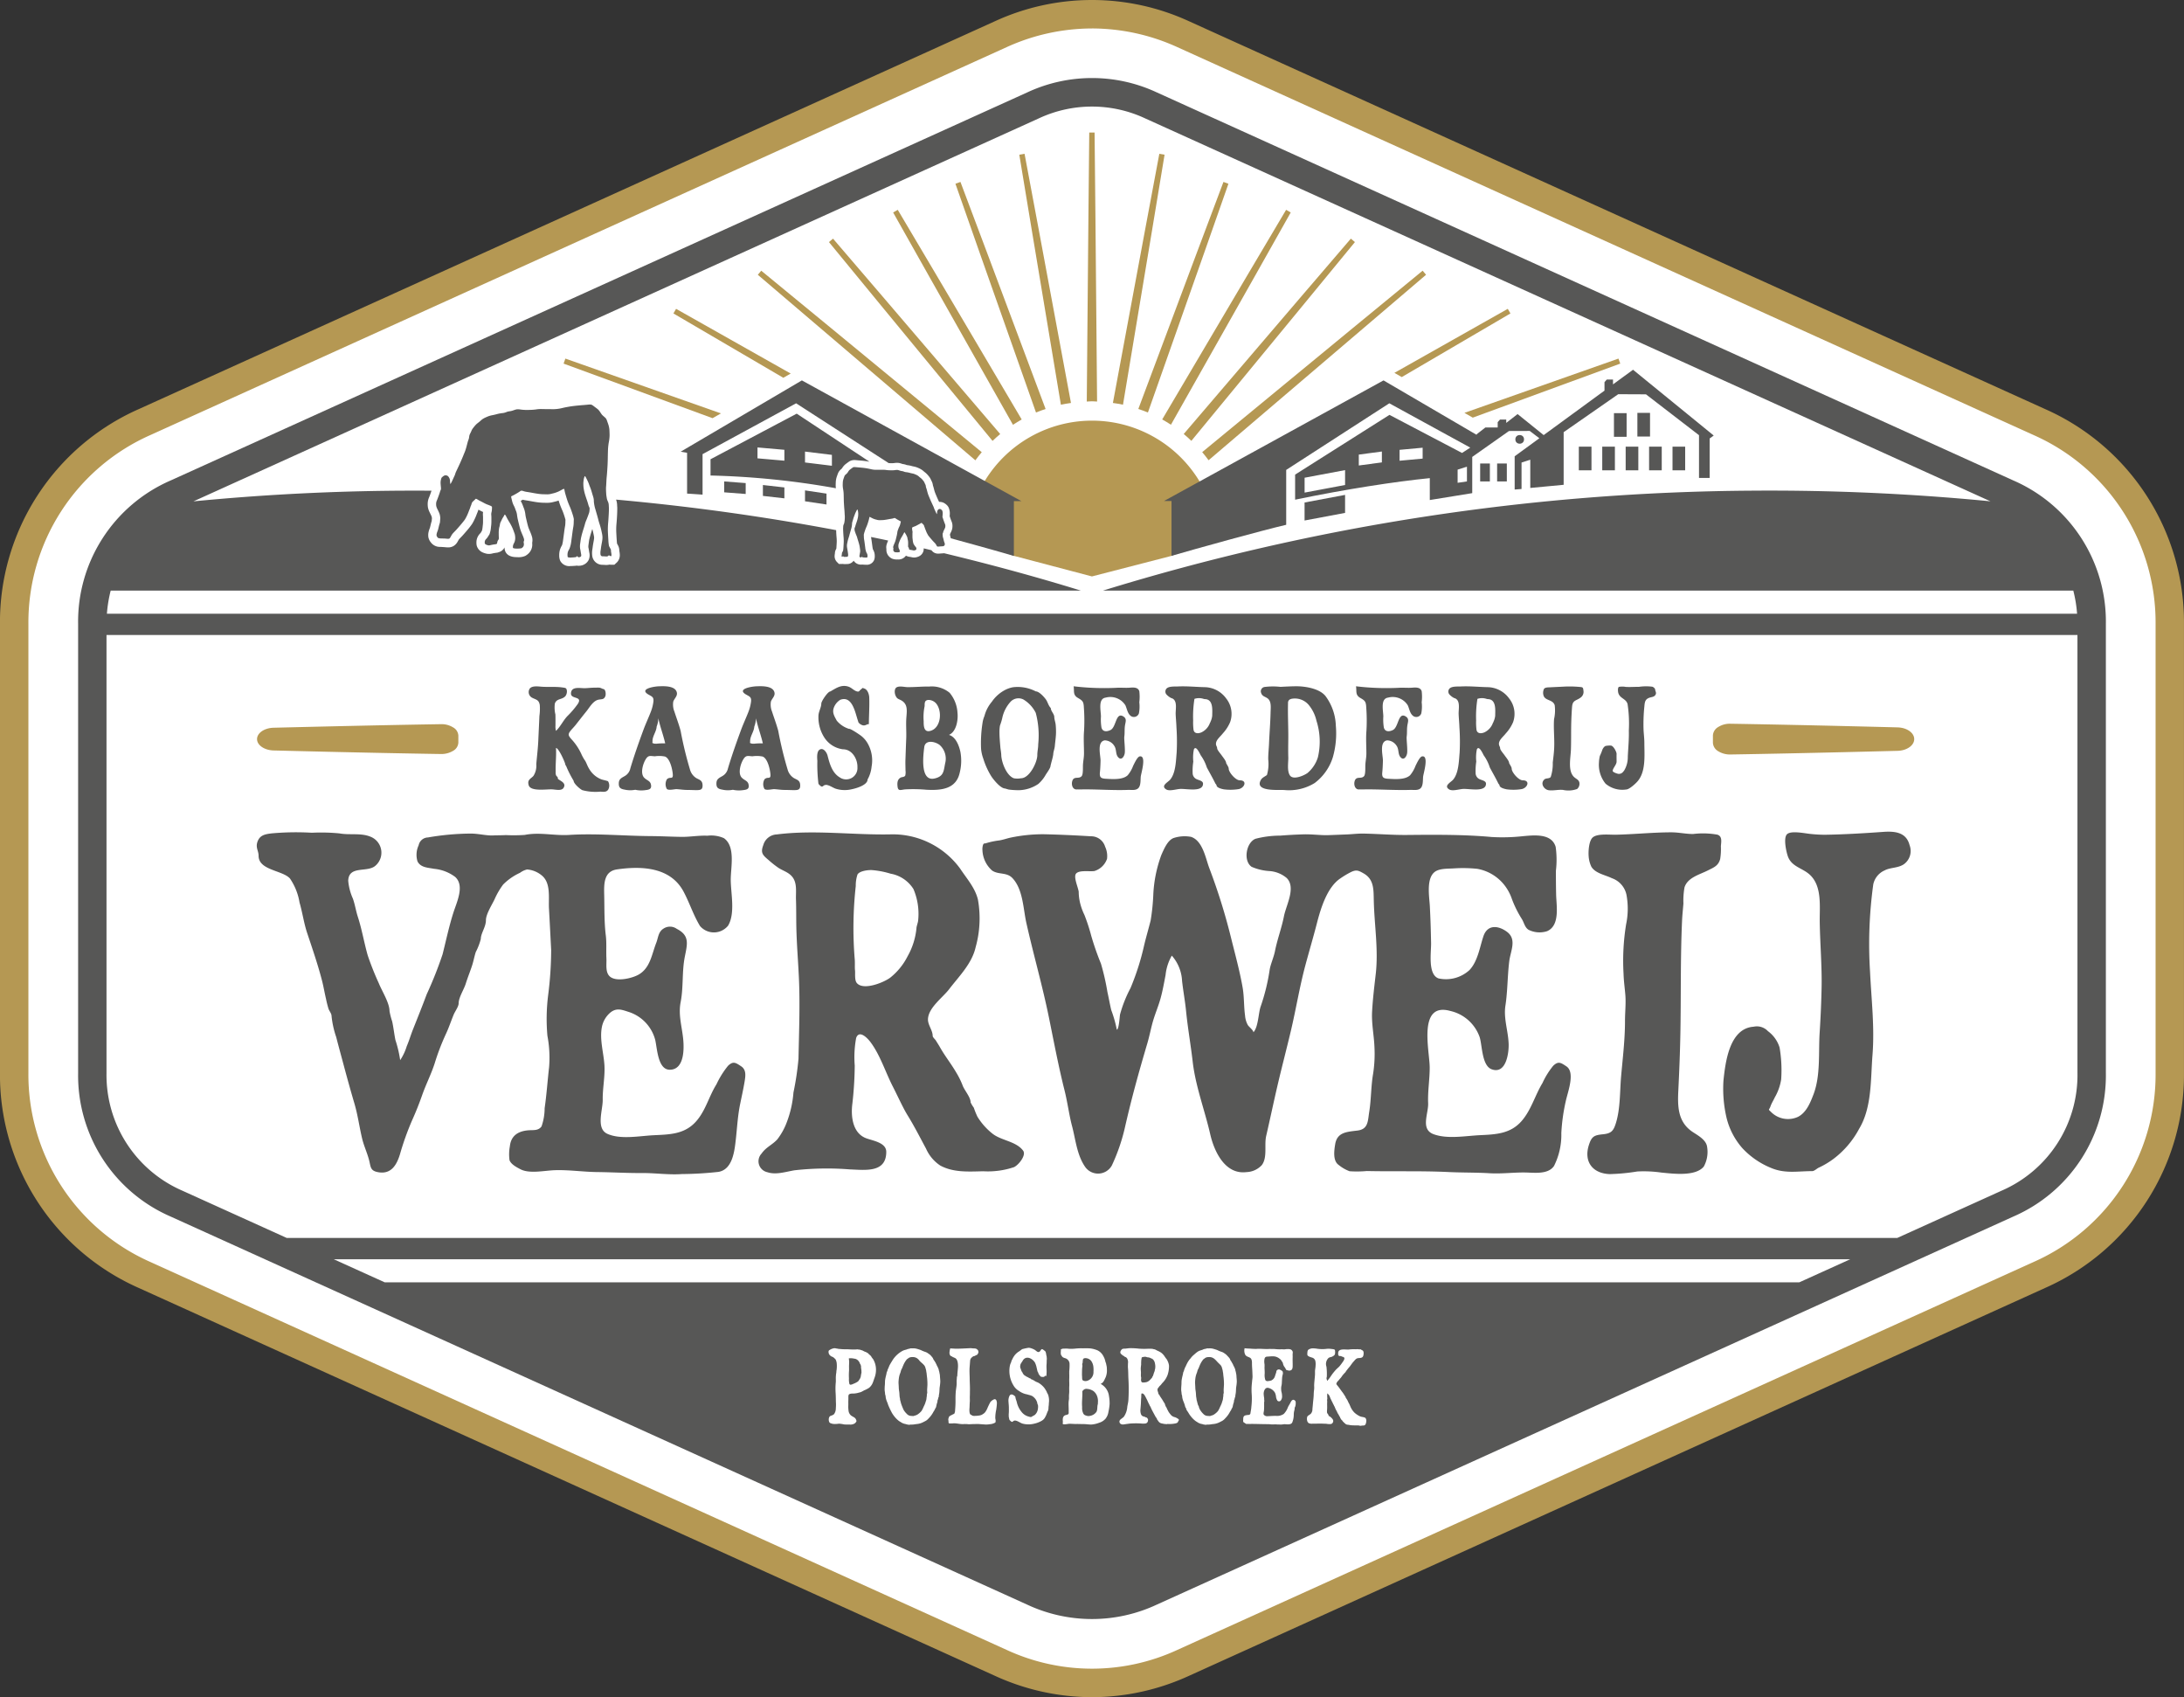 <svg id="Laag_1" data-name="Laag 1" xmlns="http://www.w3.org/2000/svg" viewBox="0 0 307.52 238.907"><rect x="0" y="0" width="307.52" height="238.907" fill="#333333" stroke="none"/><defs><style>.cls-1{fill:#fff;}.cls-2{fill:#b59853;}.cls-3{fill:#575756;}.cls-4{fill:none;}</style></defs><title>Logo_verenigd</title><path class="cls-1" d="M426.45,415.359a30.955,30.955,0,0,1-12.869-2.845L293,357.9a30.822,30.822,0,0,1-18.309-28.386V266.279A30.825,30.825,0,0,1,293,237.888l120.59-54.616a30.75,30.75,0,0,1,25.719,0L559.9,237.889a30.824,30.824,0,0,1,18.309,28.39v63.238A30.812,30.812,0,0,1,559.9,357.9L439.309,412.519A30.926,30.926,0,0,1,426.45,415.359Z" transform="translate(-272.691 -178.452)"/><path class="cls-2" d="M426.45,417.359a32.95,32.95,0,0,1-13.7-3.023l-120.58-54.61a32.8,32.8,0,0,1-19.484-30.208V266.279a32.8,32.8,0,0,1,19.486-30.212l120.59-54.616a32.722,32.722,0,0,1,27.369,0l120.592,54.616a32.8,32.8,0,0,1,19.483,30.211v63.238a32.792,32.792,0,0,1-19.49,30.21L440.134,414.341A32.9,32.9,0,0,1,426.45,417.359Zm0-234.9a29.061,29.061,0,0,0-12.032,2.637L293.826,239.71a28.848,28.848,0,0,0-17.136,26.569v63.238a28.844,28.844,0,0,0,17.134,26.563l120.582,54.611a28.652,28.652,0,0,0,24.075.007l120.589-54.616a28.835,28.835,0,0,0,17.14-26.565V266.279a28.846,28.846,0,0,0-17.134-26.568L438.485,185.095A29.088,29.088,0,0,0,426.449,182.457Z" transform="translate(-272.691 -178.452)"/><path class="cls-2" d="M416.954,200.1l-.739.13c.035.213,2.786,16.888,5.855,35.191.466-.1.943-.174,1.42-.244C420.111,216.913,416.994,200.313,416.954,200.1Z" transform="translate(-272.691 -178.452)"/><path class="cls-2" d="M436.669,200.231l-.738-.13c-.04.212-3.157,16.811-6.537,35.075.478.069.954.141,1.421.242C433.883,217.116,436.634,200.444,436.669,200.231Z" transform="translate(-272.691 -178.452)"/><path class="cls-2" d="M454.433,208.362l-.649-.375c-.1.175-8.242,13.881-17.448,29.506.421.233.828.486,1.23.747C446.5,222.459,454.333,208.541,454.433,208.362Z" transform="translate(-272.691 -178.452)"/><path class="cls-2" d="M473.488,217.132l-.481-.575c-.2.16-15.636,12.834-31.04,25.54.315.368.611.752.9,1.142C458.207,230.173,473.488,217.132,473.488,217.132Z" transform="translate(-272.691 -178.452)"/><path class="cls-2" d="M500.833,229.636l-.253-.706c-.208.073-9.491,3.339-21.69,7.64l1.176.672C491.8,232.939,500.63,229.71,500.833,229.636Z" transform="translate(-272.691 -178.452)"/><path class="cls-2" d="M485.37,222.576l-.374-.65c-.149.084-6.815,3.844-15.966,9.013l1.038.593Z" transform="translate(-272.691 -178.452)"/><path class="cls-2" d="M445.661,204.318l-.7-.256c-.072.19-5.657,15.017-11.986,31.96.456.153.91.31,1.35.494C440.352,219.478,445.594,204.51,445.661,204.318Z" transform="translate(-272.691 -178.452)"/><path class="cls-2" d="M367.887,221.926l-.374.65,15.473,9.054,1.041-.594C374.786,225.816,368.037,222.011,367.887,221.926Z" transform="translate(-272.691 -178.452)"/><path class="cls-2" d="M352.3,228.93l-.253.706c.2.074,9.137,3.342,20.977,7.683l1.179-.674C361.9,232.308,352.514,229,352.3,228.93Z" transform="translate(-272.691 -178.452)"/><path class="cls-2" d="M379.877,216.557l-.481.575s15.288,13.047,30.632,26.116c.289-.39.584-.775.9-1.143C395.519,229.4,380.072,216.717,379.877,216.557Z" transform="translate(-272.691 -178.452)"/><path class="cls-2" d="M399.1,207.987l-.649.375c.1.178,7.934,14.1,16.871,29.886.4-.261.81-.514,1.23-.747C407.344,221.872,399.2,208.162,399.1,207.987Z" transform="translate(-272.691 -178.452)"/><path class="cls-2" d="M407.927,204.061l-.705.256c.067.192,5.31,15.163,11.343,32.2.44-.184.9-.34,1.351-.494C413.585,219.082,408,204.251,407.927,204.061Z" transform="translate(-272.691 -178.452)"/><path class="cls-2" d="M389.986,212.045l-.575.482c.14.17,11.1,13.524,23.038,27.988.351-.331.7-.66,1.076-.965C401.354,225.291,390.13,212.212,389.986,212.045Z" transform="translate(-272.691 -178.452)"/><path class="cls-2" d="M463.472,212.527l-.574-.482c-.144.167-11.364,13.241-23.533,27.5.374.3.726.634,1.077.964C452.373,226.046,463.332,212.7,463.472,212.527Z" transform="translate(-272.691 -178.452)"/><path class="cls-2" d="M427.167,234.976c-.158-19.627-.349-37.64-.352-37.868h-.75c0,.228-.193,18.256-.35,37.869.246-.009.487-.037.735-.037S426.927,234.968,427.167,234.976Z" transform="translate(-272.691 -178.452)"/><path class="cls-2" d="M426.441,259.594l11.209-2.893,6.415-2.892a17.677,17.677,0,0,0-35.251.4l6.636,2.488Z" transform="translate(-272.691 -178.452)"/><polygon class="cls-3" points="104.997 69.535 101.972 69.303 101.972 67.771 104.997 68.002 104.997 69.535"/><polygon class="cls-3" points="110.447 70.149 107.422 69.807 107.422 68.274 110.447 68.616 110.447 70.149"/><polygon class="cls-3" points="116.376 71.017 113.35 70.564 113.35 69.031 116.376 69.484 116.376 71.017"/><rect class="cls-3" x="208.415" y="65.245" width="1.368" height="2.525"/><rect class="cls-3" x="210.803" y="65.245" width="1.368" height="2.525"/><rect class="cls-3" x="222.308" y="62.875" width="1.781" height="3.33"/><rect class="cls-3" x="225.606" y="62.875" width="1.781" height="3.33"/><rect class="cls-3" x="228.904" y="62.875" width="1.781" height="3.33"/><rect class="cls-3" x="232.202" y="62.875" width="1.781" height="3.33"/><rect class="cls-3" x="227.255" y="58.158" width="1.781" height="3.33"/><rect class="cls-3" x="230.553" y="58.119" width="1.781" height="3.33"/><rect class="cls-3" x="235.5" y="62.875" width="1.781" height="3.33"/><circle class="cls-3" cx="213.982" cy="61.849" r="0.61"/><path class="cls-3" d="M502.632,230.5l-2.821,2.062v-.684h-.872l-.325.367v1.192l-8.565,6.262-3.671-2.959-1.6,1.244v-.473H483.9l-.325.367v.747h-1.733l-1.235.964v.072L467.5,232l-30.91,16.978h1.058v7.72c3.312-.971,12.779-3.592,16.148-4.373V244.6l14.518-9.377,11.4,6.239-1.159.752-10.218-5.362-13.287,8.409v3.53c7.087-1.472,14.089-2.549,18.965-3.035v3.083l5.976-.969v-5.1l5.172-3.646,2.924-.01,1.353,1.029-3.475,2.54v4.679l.968-.077v-3.721l1.229-.4v3.974l4.7-.443v-7.409l7.686-5.344,3.906.018,7.467,5.751v6.014l1.5.005v-5.557l.571-.414Zm-40.546,16.222-5.7,1.072V245.7l5.7-1.072Zm5.181-3.18-3.249.435v-1.533l3.249-.435Zm5.74-.534-3.249.3v-1.533l3.249-.3Zm6.239,3.214-1.313.191V244.56l1.313-.418Z" transform="translate(-272.691 -178.452)"/><polygon class="cls-3" points="189.395 72.198 183.691 73.27 183.691 70.736 189.395 69.664 189.395 72.198"/><polygon class="cls-4" points="54.168 180.514 253.351 180.514 260.525 177.265 46.994 177.265 54.168 180.514"/><path class="cls-4" d="M287.69,329.517a17.738,17.738,0,0,0,10.672,16.543l14.7,6.657H539.84l14.7-6.657a17.731,17.731,0,0,0,10.673-16.543V267.842H287.69Z" transform="translate(-272.691 -178.452)"/><path class="cls-3" d="M334.787,254.247a1.09,1.09,0,0,1-.437-.084c-.021-.032-.068-.093-.1-.136a.467.467,0,0,1-.084-.168.8.8,0,0,1,.006-.239,1.694,1.694,0,0,1,.084-.291c.032-.078.076-.2.1-.272s.059-.217.084-.323.063-.264.084-.349a2.155,2.155,0,0,1,.071-.233.845.845,0,0,0,.045-.187c.007-.061.016-.159.019-.22s.013-.183.02-.272a1.366,1.366,0,0,0-.013-.3c-.014-.075-.029-.162-.032-.194a1.738,1.738,0,0,0-.071-.24c-.036-.1-.112-.274-.168-.388s-.139-.282-.181-.375a1.527,1.527,0,0,1-.1-.317,1.872,1.872,0,0,1-.013-.356,1.16,1.16,0,0,1,.084-.355c.039-.082.15-.367.246-.634s.2-.561.22-.653a.943.943,0,0,1,.1-.239.75.75,0,0,0,.026-.343c-.014-.15-.035-.394-.045-.543a1.906,1.906,0,0,1,.026-.466c.025-.107.059-.238.077-.291a.314.314,0,0,1,.078-.13,1.024,1.024,0,0,0,.1-.09,1.123,1.123,0,0,1,.181-.13.539.539,0,0,1,.213-.071.948.948,0,0,1,.207.032.515.515,0,0,1,.213.149,1.26,1.26,0,0,1,.162.272,1.169,1.169,0,0,1,.071.343c0,.1.012.226.02.272a1.16,1.16,0,0,1,.013.123c0,.021.017.03.039.019a3.744,3.744,0,0,0,.278-.537c.132-.285.266-.576.3-.647a1.625,1.625,0,0,0,.084-.239,2.14,2.14,0,0,1,.123-.317c.053-.114.158-.335.233-.492s.223-.477.33-.712.276-.625.375-.867.234-.574.3-.737.163-.475.22-.692l.155-.595a3.084,3.084,0,0,1,.117-.356,1.458,1.458,0,0,0,.084-.291l.039-.272a1.354,1.354,0,0,1,.129-.343c.061-.114.136-.274.168-.356a1.785,1.785,0,0,1,.129-.259c.039-.06.159-.218.265-.349a3.972,3.972,0,0,1,.323-.356c.071-.064.2-.166.278-.226s.2-.157.259-.214.171-.153.246-.214a2.882,2.882,0,0,1,.434-.252c.164-.078.4-.177.517-.22a4.028,4.028,0,0,1,.5-.129c.156-.029.36-.075.453-.1s.288-.078.433-.11.4-.071.556-.087a1.944,1.944,0,0,0,.5-.126,1.571,1.571,0,0,1,.407-.116,2.65,2.65,0,0,0,.369-.068c.1-.027.258-.079.359-.116a2.387,2.387,0,0,1,.369-.1,2.162,2.162,0,0,1,.533.029,6.5,6.5,0,0,0,.854.058c.278,0,.679-.013.893-.029s.475-.047.582-.068a4.35,4.35,0,0,1,.669-.029c.261.005.624.01.805.01s.456,0,.611.01a6.171,6.171,0,0,0,.669-.029,5.7,5.7,0,0,0,.66-.107c.149-.037.424-.1.611-.136s.51-.094.718-.126.605-.08.883-.107.675-.062.883-.078.5-.042.65-.058a2.1,2.1,0,0,1,.4-.01.629.629,0,0,1,.223.087c.053.037.149.107.214.155l.233.175.243.184a1.724,1.724,0,0,1,.223.213,3.974,3.974,0,0,1,.233.33,3.259,3.259,0,0,0,.214.3,2.9,2.9,0,0,0,.214.2c.075.064.188.165.253.223a.878.878,0,0,1,.184.291c.037.1.133.372.213.6a3.4,3.4,0,0,1,.165.747c.011.181.024.526.029.767a5.412,5.412,0,0,1-.1.97,8.188,8.188,0,0,0-.126,1.106c-.011.315-.024.848-.029,1.184s-.023.834-.039,1.106-.042.678-.058.9-.042.53-.058.679-.038.494-.049.767-.028.534-.039.582a4.959,4.959,0,0,0,0,.592c.011.277.032.583.048.679s.042.258.058.359a1.507,1.507,0,0,0,.1.33c.037.08.09.207.117.281a1.5,1.5,0,0,1,.058.35c.005.117.014.279.02.359s0,.46-.02.844-.055.969-.087,1.3a10.487,10.487,0,0,0-.039,1.145c.011.3.041.871.068,1.271a6.331,6.331,0,0,0,.087.815c.022.048.065.14.1.2s.089.169.126.233a.426.426,0,0,1,.058.213,1.3,1.3,0,0,0,.029.291,2.13,2.13,0,0,1,.039.33.327.327,0,0,1-.039.175c-.022.021-.1,0-.185-.049s-.158-.07-.174-.048a.8.8,0,0,1-.1.1.651.651,0,0,1-.33.038c-.144-.01-.358-.019-.476-.019a.278.278,0,0,1-.242-.262,2.04,2.04,0,0,1,0-.446c.016-.1.033-.215.039-.252s.023-.168.039-.291.06-.385.1-.582.076-.446.087-.553a2.9,2.9,0,0,0,.01-.369,3.45,3.45,0,0,0-.049-.378c-.021-.112-.078-.378-.126-.592s-.144-.558-.214-.766-.161-.514-.2-.679-.095-.362-.116-.437l-.282-.98a5.17,5.17,0,0,1-.223-1.135,2.087,2.087,0,0,0-.087-.631c-.059-.187-.142-.462-.185-.611s-.108-.359-.146-.466-.1-.281-.145-.388-.1-.26-.126-.34-.1-.259-.165-.4-.16-.335-.214-.437-.118-.219-.145-.262-.075-.016-.106.058a2,2,0,0,0-.1.34,5.178,5.178,0,0,0-.058.524,4.69,4.69,0,0,0,.039.747,6.641,6.641,0,0,0,.2.893c.08.256.18.562.223.679s.1.3.136.407.084.286.116.4a1.649,1.649,0,0,0,.117.3.444.444,0,0,1,.049.223c-.006.069-.014.2-.02.281a1.39,1.39,0,0,1-.058.3c-.027.08-.105.3-.175.485s-.178.462-.242.611a3.3,3.3,0,0,0-.155.446c-.022.1-.108.393-.194.66s-.2.647-.252.844-.115.468-.136.6-.065.448-.1.7a2.536,2.536,0,0,0-.01.66c.027.112.062.3.078.407s.047.291.068.4a.564.564,0,0,1,0,.272.341.341,0,0,1-.155.126.436.436,0,0,1-.214.029.211.211,0,0,1-.136-.107c-.021-.048-.065-.057-.1-.02a.817.817,0,0,1-.1.1,3.72,3.72,0,0,1-.592.058,1.374,1.374,0,0,1-.582-.039,1.252,1.252,0,0,1-.039-.291,1.618,1.618,0,0,1,.048-.427,1.923,1.923,0,0,1,.214-.437,3.955,3.955,0,0,0,.272-1.106l.175-1.31c.032-.24.08-.541.107-.669a4.561,4.561,0,0,0,.058-.631c.005-.219.014-.437.02-.485a4.969,4.969,0,0,0-.194-.737c-.112-.358-.274-.8-.359-.989s-.216-.506-.291-.709-.214-.644-.311-.98a5.748,5.748,0,0,1-.175-.728c0-.064-.035-.116-.077-.116a.728.728,0,0,0-.252.107c-.1.058-.323.177-.5.262a4.2,4.2,0,0,1-.65.233l-.514.126a2.3,2.3,0,0,1-.505.039c-.17-.005-.389-.01-.485-.01s-.332-.017-.524-.039-.607-.087-.922-.146-.7-.124-.854-.145a2.762,2.762,0,0,1-.466-.107,1.112,1.112,0,0,0-.291-.068.362.362,0,0,0-.2.087,6.543,6.543,0,0,1-.631.388,6.4,6.4,0,0,1-.592.31c-.032.005-.04.084-.019.174s.078.327.126.524a2.76,2.76,0,0,0,.214.582,3,3,0,0,1,.194.427c.038.112.107.3.155.407a2.385,2.385,0,0,1,.126.534c.021.181.07.461.107.621s.085.365.107.456.082.34.136.553a5.936,5.936,0,0,0,.194.631c.053.134.162.4.242.582a4.2,4.2,0,0,1,.185.5.7.7,0,0,1,.019.242,1.134,1.134,0,0,1-.049.146.288.288,0,0,0,0,.165,1.112,1.112,0,0,1,.02.291.566.566,0,0,1-.136.32,1.1,1.1,0,0,1-.2.165,3.4,3.4,0,0,1-.631.049c-.3.005-.562-.047-.573-.117a1.183,1.183,0,0,1,.01-.3,1.394,1.394,0,0,1,.165-.4,1.489,1.489,0,0,0,.145-.611,2.275,2.275,0,0,0-.068-.621c-.043-.128-.156-.438-.252-.689a6.683,6.683,0,0,0-.485-.951,9.357,9.357,0,0,1-.475-.854c-.091-.2-.2-.289-.233-.2a2.572,2.572,0,0,1-.194.339,2.545,2.545,0,0,0-.2.369,3.258,3.258,0,0,1-.146.3,1.135,1.135,0,0,0-.1.339,3.268,3.268,0,0,1-.1.446,3.6,3.6,0,0,0-.068.757c0,.294.008.6.019.689a.445.445,0,0,1-.078.282.643.643,0,0,0-.107.184c-.005.032-.023.1-.038.155a.673.673,0,0,0-.03.155c0,.032-.044.067-.1.078l-.058.02-.058.019a6.244,6.244,0,0,0-.718.126.731.731,0,0,1-.282.029,1.434,1.434,0,0,1-.32-.1.354.354,0,0,1-.194-.175,1.181,1.181,0,0,1,0-.272.644.644,0,0,1,.165-.32,2.192,2.192,0,0,0,.223-.262c.043-.064.1-.156.126-.2a.694.694,0,0,1,.088-.126.862.862,0,0,0,.1-.223c.032-.1.075-.271.1-.376s.047-.278.058-.385.031-.293.046-.413.026-.341.026-.489v-.521c0-.139-.006-.3-.013-.352a1.673,1.673,0,0,1-.009-.214,1.081,1.081,0,0,1,.035-.226,1.877,1.877,0,0,0,.049-.271c.009-.088.018-.217.019-.288s0-.16,0-.2-.1-.113-.23-.168-.3-.122-.378-.149a3.251,3.251,0,0,1-.365-.159c-.119-.06-.275-.142-.346-.181s-.214-.112-.317-.162a3.438,3.438,0,0,1-.307-.168,2.273,2.273,0,0,0-.2-.116.544.544,0,0,0-.11-.042.074.074,0,0,0-.049.013.483.483,0,0,0-.048.052c-.016.02-.115.116-.22.213a2.082,2.082,0,0,0-.226.236,1.181,1.181,0,0,0-.081.22,1.814,1.814,0,0,1-.094.258,1.257,1.257,0,0,0-.078.207,2.224,2.224,0,0,1-.091.252c-.034.078-.1.243-.145.365s-.122.307-.168.411-.119.256-.162.339-.121.226-.174.317-.314.421-.579.734-.568.66-.673.77-.266.278-.359.372a2.175,2.175,0,0,0-.242.291c-.041.066-.106.178-.143.249s-.09.161-.116.2a.448.448,0,0,1-.113.11.7.7,0,0,1-.288.019l-.346-.029Z" transform="translate(-272.691 -178.452)"/><polygon class="cls-4" points="113.35 65.1 117.138 65.563 117.138 64.031 113.35 63.568 113.35 65.1"/><polygon class="cls-4" points="106.659 64.517 110.447 64.848 110.447 63.315 106.659 62.984 106.659 64.517"/><polygon class="cls-4" points="54.168 180.514 253.351 180.514 260.525 177.265 46.994 177.265 54.168 180.514"/><path class="cls-4" d="M287.69,329.517a17.738,17.738,0,0,0,10.672,16.543l14.7,6.657H539.84l14.7-6.657a17.731,17.731,0,0,0,10.673-16.543V267.842H287.69Z" transform="translate(-272.691 -178.452)"/><path class="cls-3" d="M398.6,243.637a2.592,2.592,0,0,1,.411-.035,1.483,1.483,0,0,1,.227.016,2.386,2.386,0,0,1,.41.107c.037.014.1.033.125.041s.041.009.055.01a1.993,1.993,0,0,1,.54.143c.128.013.327.044.444.07s.265.064.328.084c.038.011.106.026.159.035a3.357,3.357,0,0,1,.455.118c.094.033.276.11.4.171a2.69,2.69,0,0,1,.457.276c.06.049.149.127.2.17.018.016.046.039.064.053.07.052.178.14.24.2a3.364,3.364,0,0,1,.3.324c.089.109.186.241.22.294a2.024,2.024,0,0,1,.166.326c.012.029.035.075.055.113a1.745,1.745,0,0,1,.182.527l.011.077.006.041a3.163,3.163,0,0,1,.1.316l.048.184.043.165c.024.093.066.226.094.3.036.093.112.281.169.419s.148.349.207.479.145.315.187.4l.019.04c.035,0,.071,0,.107,0a1.292,1.292,0,0,1,.628.177,1.68,1.68,0,0,1,.292.215,1.181,1.181,0,0,1,.369.54c.016.049.049.167.071.262a2.087,2.087,0,0,1,.039.575c0,.062-.011.149-.018.228.013.039.023.073.03.1.016.056.063.191.107.314s.089.241.107.282a1.653,1.653,0,0,1,.146.579,2.057,2.057,0,0,1-.02.44,1.879,1.879,0,0,1-.138.438c-.029.063-.084.177-.12.248a1.358,1.358,0,0,0-.058.137l-.007.04.011.148,0,.018c.017.053.036.114.049.169l.052.216c3.468.942,7.083,1.956,8.882,2.484v-7.72h1.058L385.6,232l-17.069,10.036.906.158v5.739c.726.047,1.451.093,2.178.149v-5.7l13.172-7.158,13.032,8.417c.11.008.305.014.442.014A3.114,3.114,0,0,0,398.6,243.637Z" transform="translate(-272.691 -178.452)"/><path class="cls-3" d="M390.378,246.227a2.964,2.964,0,0,1,.152-.712c.049-.141.109-.308.131-.371a1.5,1.5,0,0,1,.371-.564c.045-.041.124-.111.174-.154l.023-.021.035-.053a3.539,3.539,0,0,1,.216-.3,2.017,2.017,0,0,1,.288-.276l.155-.118.139-.1.151-.109a1.357,1.357,0,0,1,.552-.221,1.5,1.5,0,0,1,.221-.015c.08,0,.182.005.275.015s.24.023.354.032.37.031.54.048.442.049.578.07c.111.017.264.044.385.067l-10.248-6.764L372.737,243.1v2.288a114.876,114.876,0,0,1,17.651,1.793,3.48,3.48,0,0,1-.028-.466C390.363,246.563,390.371,246.343,390.378,246.227Zm-7.241-2.926-3.787-.331v-1.533l3.787.331Zm6.691.715-3.787-.463V242.02l3.787.463Z" transform="translate(-272.691 -178.452)"/><path class="cls-3" d="M556.188,246.088,435.6,191.471a21.58,21.58,0,0,0-18.292,0L296.713,246.088a21.649,21.649,0,0,0-13.022,20.191v63.238A21.647,21.647,0,0,0,296.712,349.7L417.3,404.32a21.54,21.54,0,0,0,18.294,0L556.187,349.7a21.639,21.639,0,0,0,13.023-20.187V266.279A21.649,21.649,0,0,0,556.188,246.088Zm-267.912,15.5h136.6l.005,0c-6.363-1.968-12.788-3.7-19.256-5.261-.063.008-.125.013-.169.016l-.287.019-.2.017c-.052,0-.1.007-.153.007a1.177,1.177,0,0,1-.626-.16,1.259,1.259,0,0,1-.345-.323c-.365-.085-.728-.175-1.093-.26a1.441,1.441,0,0,1-.022.328,1.169,1.169,0,0,1-.686.814,1.851,1.851,0,0,1-.472.137l-.1.01h-.063a1.468,1.468,0,0,1-.406-.058c-.062-.013-.172-.03-.282-.045l-.124-.023-.086-.028-.018-.006a1.086,1.086,0,0,1-.241-.1,1.3,1.3,0,0,1-1.2.532h0a1.694,1.694,0,0,1-.8-.135,1.574,1.574,0,0,1-.38-.285,1.324,1.324,0,0,1-.371-.846,1.878,1.878,0,0,1,0-.207,1.362,1.362,0,0,1,.018-.569,3.338,3.338,0,0,1,.164-.464l.065-.155q-1.2-.256-2.4-.5c0,.064.007.135.012.166.019.09.053.3.075.467l.043.319.061.456a2.822,2.822,0,0,0,.064.332,2.048,2.048,0,0,1,.193.437,1.925,1.925,0,0,1,.066.572,1.384,1.384,0,0,1-.1.518,1.106,1.106,0,0,1-1.136.636c-.056,0-.117,0-.182,0-.124-.007-.239-.013-.347-.026l-.073.013h-.1a1.275,1.275,0,0,1-.48-.094,1.214,1.214,0,0,1-.552-.457,1.133,1.133,0,0,1-.914.469c-.052,0-.146,0-.208.009-.042,0-.083,0-.124,0a1.507,1.507,0,0,1-.284-.026,1.06,1.06,0,0,1-.113.006l-.437,0-.294-.3a1.148,1.148,0,0,1-.308-.8,2.251,2.251,0,0,1,.04-.378,1.267,1.267,0,0,1,.169-.615l.031-.056c.007-.069.014-.157.02-.25.015-.227.033-.55.039-.72a5.237,5.237,0,0,0-.019-.546c-.02-.209-.045-.579-.055-.822,0-.1-.007-.187-.009-.273q-15.336-2.894-30.99-4.3c.007.019.017.042.023.059a2.613,2.613,0,0,1,.125.69c0,.107.013.256.019.336.013.2-.013.843-.018.969-.017.4-.058,1.013-.092,1.365a9.381,9.381,0,0,0-.034.99c.01.29.04.845.066,1.235.016.234.034.425.046.538l.016.032c.023.047.065.123.089.165a1.609,1.609,0,0,1,.22.831l.007.039a3.238,3.238,0,0,1,.061.558,1.446,1.446,0,0,1-.395,1.018l-.37.341h-.478a1.3,1.3,0,0,1-.21-.017,1.962,1.962,0,0,1-.462.051c-.056,0-.114,0-.171-.006-.119-.009-.294-.016-.391-.016a1.442,1.442,0,0,1-1.411-1.307,3.147,3.147,0,0,1,.007-.763l.037-.24.036-.27c.018-.137.066-.43.108-.649.031-.162.064-.366.073-.453a1.528,1.528,0,0,0,.005-.188,2.065,2.065,0,0,0-.03-.223c-.02-.1-.073-.353-.118-.552-.024-.106-.064-.259-.105-.4-.036.12-.073.24-.1.33-.08.25-.187.607-.237.791-.042.157-.093.372-.11.481-.02.127-.061.425-.092.66a2.278,2.278,0,0,0-.017.3c.031.141.065.327.082.446.014.1.04.247.057.334a1.613,1.613,0,0,1-.1,1.029,1.493,1.493,0,0,1-.75.685,1.646,1.646,0,0,1-.626.125l-.158,0-.111-.021-.014,0c-.166.025-.366.038-.624.052-.1.005-.192.007-.279.007a1.426,1.426,0,0,1-1.443-.754,1.89,1.89,0,0,1-.135-.708,2.79,2.79,0,0,1,.093-.8,3.02,3.02,0,0,1,.308-.675,4.877,4.877,0,0,0,.142-.7l.1-.745.075-.563c.036-.271.091-.61.12-.747A3.838,3.838,0,0,0,352.3,252c0-.135.008-.269.014-.377-.024-.094-.069-.256-.134-.465-.111-.354-.255-.741-.307-.853-.1-.209-.241-.564-.325-.791-.051-.139-.125-.365-.2-.6-.139.048-.276.09-.389.117l-.508.125a3.373,3.373,0,0,1-.722.074l-.1,0c-.158,0-.36-.009-.449-.009-.167,0-.456-.024-.653-.046-.245-.027-.7-.1-1.006-.158s-.655-.117-.8-.137a4.324,4.324,0,0,1-.433-.085c-.076.047-.167.1-.273.162.013.035.024.062.03.075a4.152,4.152,0,0,1,.283.627c.03.088.084.231.122.32a3.5,3.5,0,0,1,.213.859c.016.137.056.371.084.488l.066.283.041.177c.02.087.079.327.132.537.047.189.119.415.145.477.051.127.155.376.231.554a5.407,5.407,0,0,1,.249.7,1.785,1.785,0,0,1,.015.8l0,.012a2.64,2.64,0,0,1,.008.367,1.733,1.733,0,0,1-.479,1.089,2.137,2.137,0,0,1-.508.384,2.366,2.366,0,0,1-1.138.173h-.062c-1.321,0-1.627-.7-1.693-1.112a1.8,1.8,0,0,1-.02-.258,1.3,1.3,0,0,1-.808.669l-.035.012-.058.019-.1.033-.105.014c-.256.034-.463.071-.533.087a1.935,1.935,0,0,1-.562.083,1.7,1.7,0,0,1-.221-.014,2.591,2.591,0,0,1-.637-.188,1.471,1.471,0,0,1-.872-1.026,2.288,2.288,0,0,1-.014-.631,1.805,1.805,0,0,1,.5-1.016c.03-.03.068-.072.078-.085.025-.038.059-.091.075-.119s.057-.1.1-.164c.021-.071.045-.166.057-.225s.033-.191.041-.274c.012-.111.032-.3.047-.427.01-.087.018-.246.018-.352v-.521c0-.083,0-.176,0-.208a3.074,3.074,0,0,1-.018-.385,2.132,2.132,0,0,1,.025-.267c-.091-.04-.178-.081-.245-.115-.133-.067-.307-.158-.385-.2l-.027-.015a3.654,3.654,0,0,1-.147.414c-.029.067-.085.209-.125.315-.054.143-.142.357-.2.476s-.138.3-.187.392-.144.269-.21.382a9.932,9.932,0,0,1-.694.9c-.283.335-.607.7-.719.821s-.276.288-.371.385c-.036.037-.078.084-.086.094-.028.044-.071.12-.1.171-.06.113-.145.255-.185.314a1.613,1.613,0,0,1-.479.456,1.468,1.468,0,0,1-.786.192c-.069,0-.142,0-.206-.009l-.336-.028-.508-.034a1.584,1.584,0,0,1-1.333-.6l-.035-.045a1.642,1.642,0,0,1-.33-.675,1.938,1.938,0,0,1,0-.686,2.868,2.868,0,0,1,.153-.533c.019-.047.046-.12.061-.17s.045-.166.064-.248c.026-.114.067-.281.089-.37.026-.1.063-.223.094-.311,0-.036.007-.079.009-.113,0-.066.014-.2.025-.281-.012-.062-.023-.131-.032-.188-.007-.022-.015-.046-.023-.068-.024-.067-.077-.185-.112-.256-.063-.125-.153-.311-.2-.408a2.672,2.672,0,0,1-.2-.61,2.992,2.992,0,0,1-.028-.632,2.291,2.291,0,0,1,.193-.782c.039-.086.126-.317.2-.532.05-.14.1-.284.139-.4h-.071a321.113,321.113,0,0,0-33.451,1.5l119.024-53.907a17.689,17.689,0,0,1,14.991,0l119.018,53.9a321.2,321.2,0,0,0-33.477-1.5,316.6,316.6,0,0,0-91.5,14.072l.005,0H564.625a18.7,18.7,0,0,1,.531,3.249H287.745A18.7,18.7,0,0,1,288.276,261.592Zm237.765,97.374H326.859l-7.175-3.249H533.216Zm39.169-29.449a17.731,17.731,0,0,1-10.673,16.543l-14.7,6.657H313.06l-14.7-6.657a17.738,17.738,0,0,1-10.672-16.543V267.842h277.52Z" transform="translate(-272.691 -178.452)"/><path class="cls-3" d="M416.749,340.422c-1-1.331-3.062-1.4-4.309-2.388a9.111,9.111,0,0,1-2.118-2.383,10.619,10.619,0,0,1-.51-1.267,4.57,4.57,0,0,1-.451-.751c0-.747-.9-1.727-1.139-2.419a11.432,11.432,0,0,0-.916-1.834c-.707-1.211-1.575-2.288-2.269-3.525-.188-.335-.389-.63-.57-.931-.1-.165-.451-.458-.451-.661,0-.761-.661-1.513-.661-2.283,0-1.638,2.064-3.086,2.97-4.27,1.393-1.82,3.22-3.608,3.738-5.912a15.027,15.027,0,0,0,.328-6.707c-.405-1.678-1.547-2.918-2.5-4.358a11.769,11.769,0,0,0-9.568-4.835c-5.439.136-10.821-.671-16.256.014a2.054,2.054,0,0,0-1.9,1.507c-.433,1.115-.042,1.431.744,2.1a14.234,14.234,0,0,0,1.367,1.082c.679.447,1.472.633,2,1.316.681.889.455,2.106.492,3.158.047,1.352.022,2.7.054,4.057.058,2.417.27,4.846.37,7.255.15,3.62.005,7.329-.07,11.093a40.5,40.5,0,0,1-.71,4.761,14.848,14.848,0,0,1-.9,4.08,9.19,9.19,0,0,1-1.373,2.518c-.7.769-1.6,1.1-2.211,1.992a1.573,1.573,0,0,0,.8,2.625c1.219.415,2.628-.069,3.843-.267a40.933,40.933,0,0,1,7.8-.123c2.171.079,5.109.506,5.109-2.47,0-1.281-1.8-1.55-2.787-1.9-1.984-.708-2.222-3.158-1.98-4.936a50.908,50.908,0,0,0,.328-5.306,14.786,14.786,0,0,1,.2-3.892c.413-1.158,1.529-.069,2.022.59,1.356,1.809,2.107,4.234,3.141,6.25.7,1.364,1.428,3,2.094,4.074.923,1.488,1.754,3.132,2.583,4.667a5.51,5.51,0,0,0,2,2.377c1.846,1,3.953.855,6.047.807a11.519,11.519,0,0,0,4.348-.583C416.131,342.427,417.23,341.061,416.749,340.422Zm-14.776-32.405c-.027.319-.24.841-.24,1.111a9.939,9.939,0,0,1-1.243,3.929,9.075,9.075,0,0,1-2.389,2.969c-.825.673-3.821,1.924-4.761.806-.352-.418-.206-1.377-.257-1.788-.053-.433.006-.981-.042-1.577a53.6,53.6,0,0,1,.146-10.287,5.016,5.016,0,0,1,.244-1.629c.295-.492,1.412-.64,2.006-.62a12.046,12.046,0,0,1,2.646.505,4.77,4.77,0,0,1,3.227,2.165A8.909,8.909,0,0,1,401.973,308.016Z" transform="translate(-272.691 -178.452)"/><path class="cls-3" d="M493.248,328.558c-.789-.526-1.136-.767-1.861-.075a10.94,10.94,0,0,0-1.5,2.414c-1.055,1.728-1.578,3.776-2.919,5.33-1.575,1.826-3.632,1.915-5.884,2.02-2.028.095-4.574.584-6.531-.135-1.892-.7-.709-2.888-.771-4.379-.071-1.675.23-3.38.219-5.052-.016-2.347-1.721-9.217,2.917-7.917a5.717,5.717,0,0,1,4.121,3.692c.368,1.193.3,4.033,1.715,4.527,2.024.706,2.408-2.345,2.363-3.59-.066-1.823-.73-3.574-.456-5.365.319-2.085.283-4.17.541-6.259.18-1.457,1.112-3.1-.335-4.159-1.237-.907-2.736-1.029-3.3.629-.523,1.553-.788,3.515-1.961,4.762a4.9,4.9,0,0,1-4.351,1.181c-1.551-.54-1.036-3.675-1.059-4.966-.031-1.725-.083-3.452-.175-5.2-.068-1.3-.542-3.875.686-4.825.675-.523,1.921-.441,2.728-.5a19.2,19.2,0,0,1,3.268.063,6.234,6.234,0,0,1,4.119,2.712,6.481,6.481,0,0,1,.761,1.558,15.2,15.2,0,0,0,1.4,2.807c.325.536.415,1.2.961,1.516a3.461,3.461,0,0,0,2.594.182c1.84-.809,1.3-3.578,1.265-5.149q-.035-1.679-.031-3.358a13.008,13.008,0,0,0-.034-3.359c-.581-1.97-3.128-1.635-4.717-1.494a25.979,25.979,0,0,1-4.282.106c-3.939-.359-8.054-.326-11.962-.288-2,.019-4.057-.157-6.1-.194-.826-.015-1.611.094-2.381.121-.879.031-1.758.073-2.638.1-.934.034-2.28-.151-3.466-.112-1.079.035-2.167.091-3.244.179a13.874,13.874,0,0,0-3.462.44c-1.309.492-1.789,3.094-.563,3.948a7.4,7.4,0,0,0,2.522.6,4.209,4.209,0,0,1,2.421.979c1.339,1.341-.076,3.8-.388,5.384-.329,1.674-.938,3.252-1.259,4.884-.177.9-.637,1.892-.753,2.655a28.3,28.3,0,0,1-1.264,5.158c-.324.9-.329,2.892-1.021,3.633-.01-.306-.651-.771-.8-1.037a3.294,3.294,0,0,1-.378-1.313c-.182-1.309-.116-2.653-.343-3.951-.407-2.329-1.061-4.7-1.631-6.994a84.01,84.01,0,0,0-3.053-9.79c-.522-1.367-.917-3.871-2.577-4.422a4.96,4.96,0,0,0-2.475.17c-.839.326-1.337,1.555-1.7,2.356a18.5,18.5,0,0,0-1.14,5.578,29.637,29.637,0,0,1-.375,3.666c-.288,1.144-.623,2.276-.9,3.423a35.767,35.767,0,0,1-1.938,6.1,17.837,17.837,0,0,0-1.471,3.705c-.056.275-.154,2.131-.456,2.142a17.219,17.219,0,0,0-.786-2.768c-.2-.843-.345-1.69-.536-2.536a33.207,33.207,0,0,0-.911-3.99,38.68,38.68,0,0,1-1.373-3.94,25.967,25.967,0,0,0-.959-2.929,8.344,8.344,0,0,1-.61-1.692,7.068,7.068,0,0,1-.19-1.562c-.1-.687-.784-2.125-.35-2.577.482-.5,1.929-.228,2.571-.34a2.728,2.728,0,0,0,1.769-1.72,3.109,3.109,0,0,0-.27-1.7,2.05,2.05,0,0,0-2.014-1.468c-2.15-.133-4.436-.24-6.616-.287a22.287,22.287,0,0,0-4.772.495c-.5.119-.925.275-1.486.373a10.847,10.847,0,0,0-1.826.376c-.322.122-.286-.055-.458.2a1.975,1.975,0,0,0-.1.833A4.008,4.008,0,0,0,412.392,301c.916.614,2.047.192,2.865,1.068,1.485,1.589,1.5,4.269,1.947,6.285,1,4.461,2.277,8.88,3.186,13.347.686,3.376,1.361,6.939,2.2,10.265.4,1.593.661,3.542,1.039,4.953.516,1.927.688,4.139,1.888,5.836a2.222,2.222,0,0,0,3.721-.227,26.4,26.4,0,0,0,1.868-5.45c.953-4.17,1.889-7.526,3.148-11.8.31-1.051.51-2.173.829-3.231.3-.987.715-1.976,1-2.979.307-1.084.516-2.264.727-3.369a6.852,6.852,0,0,1,.88-2.725,5.8,5.8,0,0,1,1.443,3.557c.146,1.343.425,2.845.564,4.248.237,2.388.659,4.745.935,7.15.4,3.442,1.7,6.829,2.47,10.2.561,2.45,2.107,5.7,5.1,5.317a3.077,3.077,0,0,0,2.168-.994c.813-1.111.309-2.8.61-4.106.538-2.33,1.062-4.825,1.62-7.209.582-2.485,1.26-5.068,1.847-7.545.723-3.05,1.22-6.153,2.03-9.19.538-2.014,1.123-3.973,1.642-5.985.535-2.073,1.436-5.086,3.316-6.322a11.949,11.949,0,0,1,1.546-.916c.707-.316.985-.2,1.747.239,1.45.844,1.363,2.3,1.4,3.793.077,3.464.675,6.95.269,10.405-.2,1.739-.411,3.471-.507,5.222-.094,1.707.262,3.292.33,4.964a18.225,18.225,0,0,1-.188,3.809c-.306,1.768-.26,3.562-.544,5.34-.209,1.312-.127,2.448-1.643,2.644-1.441.186-2.863.2-3.15,1.907-.161.957-.337,2.352.476,2.928a5.415,5.415,0,0,0,1.547.894,15.478,15.478,0,0,0,2.438-.029c3.807.086,7.676-.042,11.5.143,1.924.093,3.851.051,5.772.168,1.7.1,3.288-.121,4.968-.105,1.287.012,3.261.327,4.109-.917a9.738,9.738,0,0,0,1.029-4.619,26.266,26.266,0,0,1,.646-4.588C493.431,332.2,494.526,329.41,493.248,328.558Z" transform="translate(-272.691 -178.452)"/><path class="cls-3" d="M377.06,328.558c-.789-.525-1.125-.774-1.861-.075a12.565,12.565,0,0,0-1.628,2.608c-1.084,1.721-1.528,3.763-2.937,5.294-1.627,1.768-3.729,1.762-5.965,1.873-1.935.1-4.62.63-6.455-.2-1.652-.744-.634-3.351-.657-4.793-.026-1.634.348-3.295.237-4.93-.117-1.718-.679-3.527-.365-5.254a3.56,3.56,0,0,1,1.2-2.09c.839-.683,1.561-.43,2.483-.125a5.643,5.643,0,0,1,3.836,3.965c.287,1.2.357,4.239,2.083,4.205,2.084-.04,2-3.123,1.836-4.512-.2-1.744-.674-3.283-.337-5.01.408-2.092.171-4.248.577-6.335.352-1.806.751-3.015-1.122-3.976a1.642,1.642,0,0,0-1.826-.061c-.792.466-.766,1.273-1.072,2.051-.634,1.613-.833,3.537-2.512,4.472-.926.515-3.243,1.07-4.088.173-.571-.605-.37-1.7-.408-2.451-.054-1.07.043-2.219-.09-3.278-.223-1.777-.179-3.729-.22-5.563-.035-1.585-.119-3.436,1.811-3.713,3.518-.505,7.518-.307,9.357,3.121.839,1.565,1.381,3.31,2.319,4.85a2.573,2.573,0,0,0,3.957-.054c1.027-1.741.385-4.5.372-6.435-.012-1.748.708-4.7-.966-5.879a4.409,4.409,0,0,0-2.33-.342c-1.2-.058-2.4.175-3.6.161-1.528-.018-2.876-.1-4.455-.108-3.8-.031-7.676-.4-11.387-.166-2.112.135-4.184-.422-6.268,0a23.1,23.1,0,0,1-2.669.024c-.608.036-1.307.023-1.72.047-1.012.058-2.117-.273-3.3-.26a36.552,36.552,0,0,0-5.95.546,1.369,1.369,0,0,0-1.3,1.1,3.171,3.171,0,0,0-.165,2.261c.434.889,1.486.882,2.336,1.054a5.821,5.821,0,0,1,2.971,1.141c1.379,1.25.2,3.586-.271,5.092-.6,1.9-1.016,3.864-1.5,5.794a55.4,55.4,0,0,1-2.235,5.629c-.621,1.662-1.28,3.306-1.936,4.952-.311.779-.546,1.6-.873,2.351a7.4,7.4,0,0,1-.929,1.974,16.882,16.882,0,0,0-.673-2.846c-.172-.861-.264-1.738-.454-2.609a10.04,10.04,0,0,1-.375-1.453c0-1.165-1.072-2.825-1.5-3.9a40.818,40.818,0,0,1-1.569-3.943c-.51-1.8-.818-3.662-1.394-5.438-.277-.854-.389-1.685-.689-2.541a7.8,7.8,0,0,1-.662-2.529c.087-2.218,2.743-1.079,3.861-2.138a2.416,2.416,0,0,0-.77-4.074c-1.353-.54-2.916-.184-4.333-.45a26.882,26.882,0,0,0-3.874-.09,38.081,38.081,0,0,0-5.676.09c-.936.116-1.678.246-2,1.225-.263.792.172,1.231.172,1.928,0,2.056,3.372,2.027,4.417,3.2a8.332,8.332,0,0,1,1.349,3.38c.414,1.418.611,2.911,1.078,4.305.732,2.189,1.5,4.422,2.083,6.671.222.856.359,1.709.563,2.569a13.884,13.884,0,0,0,.36,1.426c.1.289.421.667.421.976a13.122,13.122,0,0,0,.661,3c.312,1.233.654,2.458.981,3.687.5,1.875,1.047,3.852,1.569,5.621.5,1.689.7,3.315,1.1,4.986.248,1.029.711,1.995.977,3.024.237.916.15,1.458,1.169,1.674,1.881.4,2.7-.919,3.183-2.519a39.027,39.027,0,0,1,1.72-4.8c.528-1.17.966-2.273,1.4-3.508.565-1.6,1.236-2.865,1.749-4.429a32.842,32.842,0,0,1,1.586-4.16c.424-.894.732-1.848,1.108-2.753.176-.426.695-1.134.695-1.572,0-.839.745-1.951,1-2.773.277-.887.609-1.684.892-2.552.212-.65.316-1.276.519-1.9a8.739,8.739,0,0,0,.71-1.843c0-.8.721-1.69.721-2.643,0-.863.872-2.2,1.221-2.955a10.654,10.654,0,0,1,1.2-2.061,8.018,8.018,0,0,1,2.37-1.651,2.742,2.742,0,0,1,1.005-.474,3.683,3.683,0,0,1,2.017.8c1.372,1.058.98,3.171,1.064,4.689.109,1.957.206,3.912.309,5.869a51.4,51.4,0,0,1-.418,6.281,26.676,26.676,0,0,0-.11,5.779,16.479,16.479,0,0,1,.235,4.423c-.22,1.919-.351,3.861-.627,5.775a7.805,7.805,0,0,1-.435,2.55c-.446.628-1.143.5-1.795.548-1.485.1-2.511.75-2.666,2.261a6.122,6.122,0,0,0-.049,1.947c.2.576,1,1,1.563,1.289,1.258.644,3.336.178,4.761.124,1.995-.075,4.042.24,6.044.261,2.1.022,4.2.154,6.293.137,1.838-.015,3.78.28,5.6.144a49.692,49.692,0,0,0,5.183-.31c1.994-.366,2.246-2.986,2.433-4.679.177-1.6.259-3.226.6-4.884.218-1.067.454-2.114.631-3.185C377.665,329.9,377.79,329.044,377.06,328.558Z" transform="translate(-272.691 -178.452)"/><path class="cls-3" d="M514.5,295.944a11.451,11.451,0,0,0-3.422-.09c-1.084-.008-2.031-.244-3.126-.239-2.6.011-5.172.28-7.765.338-.8.018-2.538-.191-3.21.364-.561.463-.64,1.939-.6,2.557a4.119,4.119,0,0,0,.382,1.575c.564.949,1.957,1.164,2.874,1.616a3.167,3.167,0,0,1,2.062,2.282,10.642,10.642,0,0,1-.035,4.206,31.838,31.838,0,0,0-.362,7c.027,1.021.186,2.076.257,3.041.086,1.167-.056,2.389-.055,3.6,0,2.6-.318,5.184-.547,7.769-.185,2.1-.1,4.517-.721,6.54-.347,1.137-.652,1.5-1.845,1.619-1.239.122-1.586.309-1.973,1.516-.741,2.314.5,4.009,2.949,4.089a27.856,27.856,0,0,0,3.869-.37,17.484,17.484,0,0,1,3.4.156c1.575.146,4.789.592,5.964-.849a4.287,4.287,0,0,0,.467-2.762c-.124-.994-1.269-1.6-2.052-2.119-2.086-1.4-2.114-3.577-2-5.866.132-2.647.239-5.357.288-8,.1-5.264-.005-10.625.239-15.91.037-.791.124-1.575.189-2.363a10.476,10.476,0,0,1,.155-2.291c.455-1.39,2.123-1.781,3.274-2.368.809-.413,1.477-.623,1.746-1.615a8.812,8.812,0,0,0,.1-1.806C515.042,296.991,515.235,296.168,514.5,295.944Z" transform="translate(-272.691 -178.452)"/><path class="cls-3" d="M541.568,297.415c-.455-1.778-2-1.983-3.693-1.862-2.728.195-5.5.363-8.244.406a19.32,19.32,0,0,1-1.967-.112c-.823-.07-2.842-.531-3.378.066-.5.561-.07,2.482.154,3.1.535,1.464,2.046,1.615,3.082,2.571,1.769,1.634,1.363,4.514,1.4,6.713.049,3.045.32,6.136.261,9.168-.041,2.062-.136,4.22-.274,6.353-.181,2.8.15,6.04-.875,8.708-.445,1.159-1,2.555-2.2,3.153a3.37,3.37,0,0,1-3.724-.652c-.53-.529-.335-.218-.119-.85.145-.424.418-.835.6-1.246a7.284,7.284,0,0,0,.9-2.538,18.976,18.976,0,0,0-.224-4.485,4.491,4.491,0,0,0-1.638-2.3,2.137,2.137,0,0,0-2.024-.628c-3.387.233-3.972,4.965-4.241,7.585a17.928,17.928,0,0,0,.439,5.251,10.079,10.079,0,0,0,2.259,4.3,11.389,11.389,0,0,0,4.073,2.77c1.942.8,3.72.421,5.74.421.277,0,.667-.38.9-.484a11.9,11.9,0,0,0,2.081-1.237,12.856,12.856,0,0,0,3.608-4.228c1.816-3.011,1.611-6.919,1.887-10.423.309-3.921-.162-7.8-.348-11.722a61.551,61.551,0,0,1,.457-12.281,2.774,2.774,0,0,1,1.609-1.961c.782-.428,1.932-.3,2.748-.9A2.3,2.3,0,0,0,541.568,297.415Z" transform="translate(-272.691 -178.452)"/><path class="cls-3" d="M358.3,288.421a1.151,1.151,0,0,1,.037,1.168c-.259.419-.723.316-1.114.3a7.151,7.151,0,0,1-2.538-.21c-.357-.169-1.223-.937-1.223-1.315a15.508,15.508,0,0,1-1.04-2.045c0-.047-.128-.167-.128-.238,0-.231-.926-2.337-1.315-2.337.061,1.147-.077,2.169-.046,3.314a1.518,1.518,0,0,0,.037.485c.09.245.306.231.265.529.326.312,1.267.586.794,1.305-.281.427-1.084.22-1.579.192-.786-.044-3.036.339-3.314-.576-.242-.8.3-.9.667-1.323a2.622,2.622,0,0,0,.4-1.643c.093-1.119.234-2.2.283-3.332.047-1.109.113-2.348.155-3.442a7.385,7.385,0,0,0,.055-1.551c-.133-.759-.485-.729-1.068-1.027a.891.891,0,0,1-.32-1.328c.342-.371,1.121-.273,1.534-.238,1.037.087,2.028-.034,3.076.119.436.064.524.059.594.448a1.136,1.136,0,0,1-.192.748c-.492.57-1.244.3-1.506,1.078a4.239,4.239,0,0,0,.082,1.524c.017.461.01,1.125.009,1.579a2.241,2.241,0,0,0,.073.73c.641-.613.987-1.42,1.588-2.063a12.8,12.8,0,0,0,1.461-1.7c.794-1.186-.97-.636-.94-1.511.036-1.048,1.3-.71,2-.735.468-.017.867-.073,1.351-.073.271,0,.388-.016.644,0,.222.018.46.2.616.2.277.1.337.746.219,1.022-.2.47-.485.379-.931.465-.779.151-1.254,1.059-1.734,1.653-.564.7-.986,1.244-1.515,1.916-.257.326-.539.581-.776.9-.332.452-.193.626.119,1.022a7.883,7.883,0,0,1,1.461,2.145,5.464,5.464,0,0,0,.566,1c.2.372.31.732.534,1.09a3.411,3.411,0,0,0,1.657,1.466C357.554,288.239,357.974,288.3,358.3,288.421Z" transform="translate(-272.691 -178.452)"/><path class="cls-3" d="M362.138,289.626a3.583,3.583,0,0,1-1.442-.009c-.56-.1-.868-.22-.876-.822-.009-.654.3-.791.84-1.1a1.623,1.623,0,0,0,.785-1.077c.537-1.8,1.191-3.652,1.844-5.423.318-.861.733-1.742,1.059-2.592a5.89,5.89,0,0,0,.347-1.388c.072-.639-.2-.708-.685-.986-1.413-.809.821-1.146,1.433-1.168.7-.025,2.358-.112,2.556.894.1.5-.4.869-.511,1.278a2.621,2.621,0,0,0,.164,1.388c.282.888.636,1.809.876,2.72a52.084,52.084,0,0,0,1.351,5.55,2.056,2.056,0,0,0,.849,1.087c.431.246.845.308.885.941.042.659-.229.754-.822.757-.482,0-.918-.028-1.388-.028s-.963-.083-1.424-.109c-.3-.017-1.1.215-1.388-.019a1.369,1.369,0,0,1,.009-1.378c.451-.428.895.119.822-.73-.059-.681-.392-2.2-1.1-2.465a4.188,4.188,0,0,0-1.414-.036c-.563-.013-.881-.2-1.242.338-.445.661-.855,2.063-.278,2.67.374.393.86.429.963.981.119.638-.245.714-.822.781A3.956,3.956,0,0,1,362.138,289.626Zm3.013-8.891c-.037.7-.6,1.355-.584,2.045.007.337-.115.2.155.329a1.4,1.4,0,0,0,.539.018,10.78,10.78,0,0,1,1.095-.037c-.278-1.215-.711-2.307-.967-3.523A3.553,3.553,0,0,1,365.15,280.735Z" transform="translate(-272.691 -178.452)"/><path class="cls-3" d="M375.885,289.626a3.583,3.583,0,0,1-1.442-.009c-.56-.1-.868-.22-.876-.822-.009-.654.3-.791.84-1.1a1.623,1.623,0,0,0,.785-1.077c.537-1.8,1.191-3.652,1.844-5.423.318-.861.733-1.742,1.059-2.592a5.89,5.89,0,0,0,.347-1.388c.072-.639-.2-.708-.685-.986-1.413-.809.821-1.146,1.433-1.168.7-.025,2.358-.112,2.556.894.1.5-.4.869-.511,1.278a2.621,2.621,0,0,0,.164,1.388c.282.888.636,1.809.876,2.72a52.084,52.084,0,0,0,1.351,5.55,2.056,2.056,0,0,0,.849,1.087c.431.246.845.308.885.941.042.659-.229.754-.822.757-.482,0-.918-.028-1.388-.028s-.963-.083-1.424-.109c-.3-.017-1.1.215-1.388-.019a1.369,1.369,0,0,1,.009-1.378c.451-.428.895.119.822-.73-.059-.681-.392-2.2-1.1-2.465a4.188,4.188,0,0,0-1.414-.036c-.563-.013-.881-.2-1.242.338-.445.661-.855,2.063-.278,2.67.374.393.86.429.963.981.119.638-.245.714-.822.781A3.956,3.956,0,0,1,375.885,289.626Zm3.013-8.891c-.037.7-.6,1.355-.584,2.045.007.337-.115.2.155.329a1.4,1.4,0,0,0,.539.018,10.78,10.78,0,0,1,1.095-.037c-.278-1.215-.711-2.307-.967-3.523A3.553,3.553,0,0,1,378.9,280.735Z" transform="translate(-272.691 -178.452)"/><path class="cls-3" d="M392.242,281.054c.154-.08,1.311.7,1.469.813a3.607,3.607,0,0,1,1.159,1.242,4.824,4.824,0,0,1,.548,3.25,4.708,4.708,0,0,1-.511,1.716c0,.1-.08-.01-.055.091,0,.821-1.679,1.277-2.245,1.388a4.244,4.244,0,0,1-2.227-.073c-.467-.158-.94-.548-1.442-.548a.244.244,0,0,1-.091.037c-.212,0-.26.277-.529.183a1.608,1.608,0,0,1-.383-.365,21.924,21.924,0,0,1-.155-3.223c-.032-.391-.109-1.272.283-1.561.535-.394,1.033.357,1.15.8.28,1.066.61,2.4,1.689,3.058a1.591,1.591,0,0,0,2.52-1.405c.044-1.084-.707-2.529-2.035-2.529a3.669,3.669,0,0,1-2.629-1.661,5.275,5.275,0,0,1-.822-3.113c.037-.577.4-1.137.4-1.67,0-.308.91-1.7,1.278-1.7.789-.451,1.533-1.006,2.538-.676.447.147.753.533,1.15.657s.359-.073.6-.255c.321-.241.132-.262.511-.128.459.162.676.857.676,1.332.042,1.264-.055,2.547-.055,3.669-.318,0-.418.212-.776.183-.23-.019-.739-.3-.739-.6-.384-1-.748-3.653-2.505-3.008a2.188,2.188,0,0,0-.945,1.2c-.2.656.127,1.142.438,1.734A3.664,3.664,0,0,0,392.242,281.054Z" transform="translate(-272.691 -178.452)"/><path class="cls-3" d="M398.888,276.555c-.273-.407-.309-1.148.055-1.351.405-.226,1.113-.032,1.506-.028,1.032.012,2.048-.095,3.095-.082a3.942,3.942,0,0,1,2.866.885,4.808,4.808,0,0,1,1.1,2.789c.112,1.021-.142,2.669-1.2,3.135.973.278,1.423,1.53,1.607,2.374a6.905,6.905,0,0,1-.091,2.944c-.514,2.339-2.649,2.509-4.7,2.4a20.726,20.726,0,0,0-2.981-.05c-.606.057-.982.293-1.068-.365-.066-.509-.048-1.02.42-1.287.193-.11.51-.057.657-.283a1.99,1.99,0,0,0,.037-.739c0-.486-.03-.964-.009-1.5.038-.988.066-1.978.11-2.958.042-.946-.053-1.99.018-2.939.079-1.059.247-2.006-.849-2.528C399.234,276.861,399.03,276.808,398.888,276.555Zm4,1.278a7.46,7.46,0,0,0-.137,2.153c-.01.755.054,1.663,1.054,1.315,1.384-.482,1.582-2.748.707-3.815a1.456,1.456,0,0,0-1.09-.507C402.874,277.014,402.887,277.391,402.886,277.833Zm2.921,7.923a2.587,2.587,0,0,0-.822-2.447c-.686-.508-2.017-.745-2.154.311-.154,1.2-.6,4.876,1.442,4.418C405.671,287.724,405.546,286.9,405.807,285.756Z" transform="translate(-272.691 -178.452)"/><path class="cls-3" d="M420.649,278.125c0,.435.493.815.493,1.277,0,.291.156.7.192,1.041a9.945,9.945,0,0,1,.05,1.063c0,.645-.114,1.336-.169,1.985-.029.34-.219.826-.219,1.132-.066.519-.258,1.065-.383,1.625,0,.316-.494.963-.676,1.259A4.963,4.963,0,0,1,418.9,288.8a5.116,5.116,0,0,1-2.711.886,10.961,10.961,0,0,1-1.469-.092c-.174-.046-.336-.094-.493-.146-.649,0-1.636-1.234-1.954-1.716a10.748,10.748,0,0,1-1.141-2.524,5.393,5.393,0,0,1-.3-1.347,18.183,18.183,0,0,1,.2-3.615,3.8,3.8,0,0,1,.274-1,5.057,5.057,0,0,1,1.041-2.008,5.137,5.137,0,0,1,1.9-1.68,3.954,3.954,0,0,1,1.077-.365,5.5,5.5,0,0,1,3.213.584c.467,0,1.162.78,1.406,1.114C420.231,277.286,420.281,277.74,420.649,278.125Zm-1.771,5.093a12.289,12.289,0,0,0-.347-4.418,4.555,4.555,0,0,0-1.734-1.88,1.522,1.522,0,0,0-1.825.329,4.892,4.892,0,0,0-1.168,2.336,9.259,9.259,0,0,1-.31,1,5.256,5.256,0,0,0-.073.972c.007.713.067,1.333.123,2.036.028.353.132.841.132,1.2.051.972.715,2.813,1.766,3.213a2.8,2.8,0,0,0,1.008,0c1.206,0,2.3-2.262,2.3-3.25C418.751,284.2,418.878,283.8,418.878,283.218Z" transform="translate(-272.691 -178.452)"/><path class="cls-3" d="M424.392,289.572c-.654.1-.867-.622-.73-1.132.217-.812.894-.267,1.324-.721.235-.248.174-1.229.192-1.579.029-.574.147-1.061.146-1.625,0-1.067-.082-2.145.009-3.195a24.741,24.741,0,0,0-.027-3.277c-.037-.832-.176-.962-.831-1.342-.745-.433-.493-.931-.612-1.643a36.166,36.166,0,0,0,6.3.2c.513-.01,1.025.039,1.571,0,.492-.036,1.187-.11,1.378.493a6.372,6.372,0,0,1,0,1.556,5.087,5.087,0,0,1-.056,1.565.745.745,0,0,1-1.237.283c-.383-.356-.459-.985-.674-1.433a2.5,2.5,0,0,0-2.767-1.068c-1.1.147-.681,1.8-.666,2.647a6.966,6.966,0,0,0,.074,1.57c.159.6.725.612,1.269.347.822-.4.73-2.546,1.779-1.931.573.336.334.776.255,1.324-.076.524-.016,1.041-.09,1.547-.045.313.141,1.767.064,2.309s-.54,1.144-1,.484c-.29-.419-.158-1.032-.465-1.488a1.634,1.634,0,0,0-1.36-.794c-1.142.2-.564,2.164-.583,2.885-.015.554-.035,1.062-.091,1.624-.072.725.165.865.875.9.894.049,2.33.171,3.044-.5a4.582,4.582,0,0,0,.767-1.338c.149-.274.571-1.255.922-1.314,1-.167.184,2.426.142,2.857s.019,1.178-.292,1.561c-.347.428-1.028.283-1.478.3-2.078.083-4.3-.093-6.382-.073C424.913,289.583,424.682,289.582,424.392,289.572Z" transform="translate(-272.691 -178.452)"/><path class="cls-3" d="M447.25,288.294c1.156,0,.641,1.158-.228,1.25a7.21,7.21,0,0,1-2.022.019c-.224-.048-1.018-.2-1.018-.594-.021-.07-.183-.228-.183-.273-.368-.758-.834-1.556-1.186-2.227a5.961,5.961,0,0,0-.849-1.689c-.178-.334-.676-1.449-.967-.84a5.789,5.789,0,0,0-.082,1.726,8.507,8.507,0,0,0-.092,1.615.944.944,0,0,0,.64.886c.272.126.821.21.821.6,0,1.218-2.231.708-3.185.739-.576.019-1.539.365-2.009.064-.8-.511.242-.987.566-1.369.787-.928.81-2.647.913-3.775a29.222,29.222,0,0,0-.027-3.6c-.021-.651-.09-1.268-.11-1.862-.018-.55.174-1.442-.165-1.934a.737.737,0,0,0-.456-.311,2.3,2.3,0,0,1-.7-.538.629.629,0,0,1,.027-.794c.335-.36,1.174-.283,1.648-.306,1.224-.059,2.491.074,3.71.1a3.828,3.828,0,0,1,3.04,1.58,3.484,3.484,0,0,1,.562,3.35,5.517,5.517,0,0,1-1.018,1.571c-.377.492-1.04.964-.968,1.561.023.2.165.363.165.557,0,.219.493.773.643.995.166.245.616.768.616,1.05.076.212.365.569.365.8C445.7,287.171,446.676,288.294,447.25,288.294Zm-4.109-8.252a2.594,2.594,0,0,0,.238-.84c0-.736.194-2.337-1.059-2.337a1.131,1.131,0,0,1-.165-.037,2.048,2.048,0,0,0-1.278,0,15.635,15.635,0,0,0-.183,3.049,8.18,8.18,0,0,0,.055,1.315c.1.535.63.552,1.1.357a2.329,2.329,0,0,0,1.2-1.306C443.051,280.2,443.142,280.11,443.142,280.041Z" transform="translate(-272.691 -178.452)"/><path class="cls-3" d="M451.083,287.545a5.574,5.574,0,0,0,.183-2.191c-.01-.761.079-1.436.11-2.191.06-1.494.185-2.887.219-4.4.015-.681.163-1.634-.48-2.045-.344-.22-.7-.268-.844-.713a.616.616,0,0,1,.466-.849,9.583,9.583,0,0,1,2.246-.018c.751-.036,1.523-.081,2.255-.082,1.308,0,3.273.338,4.1,1.388a7.387,7.387,0,0,1,1.447,4.18,12.141,12.141,0,0,1-.42,4.414,7.212,7.212,0,0,1-2.561,3.638,6.878,6.878,0,0,1-4.272.986c-.834-.056-4.264.272-3.3-1.428C450.415,287.908,450.786,287.777,451.083,287.545Zm2.975-10.3c-.057,1.728.048,3.453.032,5.185-.008.862-.027,1.742,0,2.611.025.691-.21,1.933.237,2.574.465.667,1.949.022,2.465-.346a4.719,4.719,0,0,0,1.47-2.228,9.616,9.616,0,0,0-.209-5.139,5.311,5.311,0,0,0-1.132-2.273,2.556,2.556,0,0,0-2.374-.808C454.3,276.9,454.158,276.948,454.059,277.249Z" transform="translate(-272.691 -178.452)"/><path class="cls-3" d="M464.155,289.572c-.653.1-.867-.621-.73-1.132.218-.812.894-.267,1.323-.721.235-.248.174-1.229.191-1.579.029-.573.146-1.061.146-1.625,0-1.067-.082-2.145.009-3.195a24.707,24.707,0,0,0-.028-3.277c-.036-.831-.175-.962-.83-1.342-.746-.433-.492-.931-.612-1.643a36.2,36.2,0,0,0,6.3.2c.513-.01,1.024.039,1.57,0,.492-.036,1.187-.111,1.378.493a6.372,6.372,0,0,1,0,1.556,5.1,5.1,0,0,1-.055,1.565.744.744,0,0,1-1.237.283c-.384-.356-.459-.984-.675-1.433a2.5,2.5,0,0,0-2.766-1.068c-1.1.147-.682,1.8-.667,2.647a6.959,6.959,0,0,0,.074,1.57c.159.6.724.612,1.269.347.821-.4.732-2.546,1.78-1.931.572.336.334.777.255,1.324-.076.524-.017,1.042-.091,1.547-.045.312.141,1.766.064,2.309s-.539,1.145-1,.484c-.29-.421-.157-1.032-.465-1.488a1.636,1.636,0,0,0-1.36-.794c-1.143.2-.564,2.164-.584,2.885-.016.551-.035,1.063-.091,1.624-.072.726.166.866.876.9.894.048,2.33.171,3.044-.5a4.577,4.577,0,0,0,.767-1.338c.149-.274.57-1.255.922-1.314,1-.166.183,2.424.141,2.857s.018,1.173-.292,1.561c-.341.427-1.032.286-1.478.3-2.079.068-4.3-.093-6.381-.073C464.675,289.583,464.444,289.582,464.155,289.572Z" transform="translate(-272.691 -178.452)"/><path class="cls-3" d="M487.094,288.294c1.156,0,.641,1.158-.228,1.25a7.21,7.21,0,0,1-2.022.019c-.224-.048-1.018-.2-1.018-.594-.021-.07-.183-.228-.183-.273-.368-.758-.834-1.556-1.186-2.227a5.961,5.961,0,0,0-.849-1.689c-.178-.334-.676-1.449-.967-.84a5.789,5.789,0,0,0-.082,1.726,8.507,8.507,0,0,0-.092,1.615.944.944,0,0,0,.64.886c.272.126.821.21.821.6,0,1.218-2.231.708-3.185.739-.576.019-1.539.365-2.009.064-.8-.511.242-.987.566-1.369.787-.928.81-2.647.913-3.775a29.222,29.222,0,0,0-.027-3.6c-.021-.651-.09-1.268-.11-1.862-.018-.55.174-1.442-.165-1.934a.737.737,0,0,0-.456-.311,2.3,2.3,0,0,1-.7-.538.629.629,0,0,1,.027-.794c.335-.36,1.174-.283,1.648-.306,1.224-.059,2.491.074,3.71.1a3.828,3.828,0,0,1,3.04,1.58,3.484,3.484,0,0,1,.562,3.35,5.517,5.517,0,0,1-1.018,1.571c-.377.492-1.04.964-.968,1.561.023.2.165.363.165.557,0,.219.493.773.643.995.166.245.616.768.616,1.05.076.212.365.569.365.8C485.542,287.171,486.519,288.294,487.094,288.294Zm-4.109-8.252a2.594,2.594,0,0,0,.238-.84c0-.736.194-2.337-1.059-2.337a1.131,1.131,0,0,1-.165-.037,2.048,2.048,0,0,0-1.278,0,15.635,15.635,0,0,0-.183,3.049,8.18,8.18,0,0,0,.055,1.315c.1.535.63.552,1.1.357a2.329,2.329,0,0,0,1.2-1.306C482.895,280.2,482.986,280.11,482.986,280.041Z" transform="translate(-272.691 -178.452)"/><path class="cls-3" d="M491.037,287.837a5.9,5.9,0,0,0,.292-2.045c.081-.7.168-1.348.2-2.063.06-1.348-.109-2.7-.018-4.044a5.664,5.664,0,0,0,.091-1.962c-.248-.8-1.26-.608-1.551-1.3a1.308,1.308,0,0,1,.036-.986c.175-.241.551-.22.877-.237.674-.035,1.334-.064,2.045-.1a15.211,15.211,0,0,1,2.063.046c.471.041.529.039.575.511a.988.988,0,0,1-.32.932c-.636.532-1.2.354-1.278,1.351-.056.695-.085,1.318-.109,2.007-.046,1.322-.006,2.74-.055,4.053-.043,1.181-.482,3.065.511,3.889.282.234.58.335.675.694a.97.97,0,0,1-.31.931,3.57,3.57,0,0,1-2.008.128c-.657-.058-1.377.14-2.008.045-.654-.1-1.227-.963-.584-1.525C490.394,287.962,490.794,288.093,491.037,287.837Z" transform="translate(-272.691 -178.452)"/><path class="cls-3" d="M504.226,283.017c0,1.8.254,4.184-1.077,5.55-.322.331-1.08,1.022-1.5,1.022a3.658,3.658,0,0,1-2.885-.821,4.212,4.212,0,0,1-.931-2.977,4.624,4.624,0,0,1,.127-.931,7.354,7.354,0,0,0,.329-.8c.069-.219.311-.621.584-.621a2.933,2.933,0,0,1,.621-.037c.373,0,.821.888.821,1.168-.012.4,0,.71,0,1.1,0,.43-.548.936-.548,1.3,0,.192.7.419.84.42.413,0,.6-.219.813-.534a3.672,3.672,0,0,0,.475-1.9c.058-1.236.181-2.411.146-3.673a18.3,18.3,0,0,0-.178-3.715c-.194-.762-1.078-.787-1.3-1.557-.065-.223-.107-.744.074-.867a2.653,2.653,0,0,1,.958,0c.576.042,1.266-.015,1.876-.009a6.965,6.965,0,0,1,1.876-.018.736.736,0,0,1,.393.338c0,.3.239.49.054.8-.193.328-.55.3-.876.42-.582.22-.634.573-.694,1.259a24.01,24.01,0,0,0-.11,3.286C504.144,281.781,504.226,282.422,504.226,283.017Z" transform="translate(-272.691 -178.452)"/><path class="cls-1" d="M394.656,368.789c.063.067.144.071.214.121a1.512,1.512,0,0,1,.161.161c.112.1.342.275.362.389a3.271,3.271,0,0,0,.242.322,2.44,2.44,0,0,1,.161.322,2.746,2.746,0,0,1,.214.764,3.154,3.154,0,0,1-.167,1.495c-.088.231-.173.534-.285.791a1.744,1.744,0,0,1-.493.654,4.009,4.009,0,0,1-.777.392c-.04.019-.019.054-.054.067s-.059,0-.087.02c-.043.026-.107.062-.167.094a1.875,1.875,0,0,1-.359.107,2.808,2.808,0,0,1-.741.128c-.193,0-.566-.015-.691.181a1.069,1.069,0,0,0-.04.382c-.005.108,0,.242-.006.362-.012.25,0,.5-.006.731a4.225,4.225,0,0,0,.033.757,1.03,1.03,0,0,0,.315.644c.179.157.455.256.617.409a.9.9,0,0,1,.188.4c-.009.121-.17.276-.242.336a1.158,1.158,0,0,1-.737.161c-.213-.01-.493.012-.758-.014a4.624,4.624,0,0,0-.731-.107,3.6,3.6,0,0,1-.764.04c-.057-.008-.118-.016-.174-.027a1.654,1.654,0,0,0-.175-.053.53.53,0,0,1-.241-.148c0-.061-.05-.118-.067-.208a1.337,1.337,0,0,1-.017-.191.746.746,0,0,1,.084-.352c.071-.134.148-.145.322-.215a.753.753,0,0,0,.348-.2,1.38,1.38,0,0,0,.242-.751c.012-.255.032-.486.02-.731-.024-.5-.014-.97-.047-1.488a9.157,9.157,0,0,1,.02-1.475c.028-.3-.009-.553.013-.858a4.109,4.109,0,0,1,.047-.442c.015-.077.02-.156.027-.221,0-.032-.006-.067,0-.1s.027-.122.027-.131a4.3,4.3,0,0,0,.017-.976,1.512,1.512,0,0,0-.157-.519,2.391,2.391,0,0,0-.383-.342.873.873,0,0,1-.536-.4.8.8,0,0,1-.073-.308.376.376,0,0,1,.027-.161c.045-.087.042-.048.1-.1a1.745,1.745,0,0,1,.627-.258.759.759,0,0,1,.322.027l.188.027c.032,0,.148.04.147.04.205,0,.388.031.6.04s.387.006.574.007.4.019.577.027c.15.007.374.011.563.007.115,0,.209-.016.312-.021s.218.046.342.034c.016,0,.171.056.207.067.064.019.148.044.208.067.044.017.107.059.154.08a1.088,1.088,0,0,0,.208.094C394.562,368.749,394.591,368.777,394.656,368.789Zm-1.207,4.157c.069,0,.239-.284.282-.349a.916.916,0,0,0,.087-.154,2.018,2.018,0,0,0,.074-.208c0-.107.048-.229.054-.362,0-.04.043-.126.047-.168.006-.065-.009-.135-.006-.191.012-.245-.078-.481-.054-.754,0-.014-.075-.221-.087-.255s-.128-.171-.128-.214q.006-.027.014-.054c-.082-.077-.151-.22-.255-.308a.936.936,0,0,0-.349-.2c-.187-.026-.312-.062-.469-.074a2.467,2.467,0,0,0-.442.007c0,.159.04.31.04.483,0,.146-.005.308-.014.483-.015.308.021.63-.014.935a7.948,7.948,0,0,0,0,.915,2.528,2.528,0,0,0,.014.5c.023.108.017.345.154.388s.407-.093.543-.154A2.383,2.383,0,0,0,393.449,372.946Z" transform="translate(-272.691 -178.452)"/><path class="cls-1" d="M404.538,370.479a.752.752,0,0,0,.108.255c.033.065.072.136.1.208a1.364,1.364,0,0,1,.154.476c0,.021.048.125.054.168.009.064.019.142.034.2a1.933,1.933,0,0,1,.054.4c.011.233.047.481.047.751a5.8,5.8,0,0,1-.08.751c-.033.242-.03.5-.054.758-.012.131-.041.271-.067.422-.012.07,0,.127-.014.191s-.08.153-.08.2a.73.73,0,0,1-.081.288c-.027.09-.02.2-.04.288a3.832,3.832,0,0,0-.161.617c0,.012-.06.17-.067.188s-.055.053-.067.08-.034.09-.054.134c-.062.141-.165.267-.228.389a3.577,3.577,0,0,1-.623.844,1.965,1.965,0,0,1-.349.322c-.118.073-.263.146-.4.214a2.43,2.43,0,0,1-.9.282c-.145.01-.344.047-.489.067a3.28,3.28,0,0,1-.463.014,1.415,1.415,0,0,1-.158.033c-.053,0-.114-.022-.171-.027a.834.834,0,0,1-.181-.033c-.035-.01-.07-.024-.1-.034a.615.615,0,0,1-.087-.02,1.624,1.624,0,0,1-.67-.282,1.784,1.784,0,0,1-.3-.194,3.532,3.532,0,0,1-.536-.536,3.867,3.867,0,0,1-.389-.556,11.6,11.6,0,0,1-.523-1.1,4.81,4.81,0,0,0-.188-.51,2.706,2.706,0,0,1-.161-.543c-.013-.079-.011-.158-.024-.231-.008-.046-.025-.088-.04-.141a.954.954,0,0,0-.03-.117c0-.221-.061-.421-.06-.664s.012-.447.033-.664c.024-.244,0-.464.04-.7.032-.212.083-.425.134-.63a3.349,3.349,0,0,0,.072-.362c.01-.068.148-.3.129-.375,0-.03.061-.115.074-.168a1.3,1.3,0,0,1,.087-.188,2.089,2.089,0,0,1,.148-.355c.14-.25.314-.531.469-.778a3.82,3.82,0,0,1,1.294-1.18,1.694,1.694,0,0,1,.449-.168c.07-.019.125-.036.2-.06a1.716,1.716,0,0,1,.228-.08c.105.016.2-.061.3-.067s.177,0,.282,0a1.832,1.832,0,0,1,.59.061c.2.056.376.111.57.181a3.662,3.662,0,0,0,.617.255,1.391,1.391,0,0,1,.389.2c.1.069.2.138.295.214a2.938,2.938,0,0,1,.262.292.878.878,0,0,1,.207.365c.048.048.041-.014.041.067a.5.5,0,0,1,.113.147,1.281,1.281,0,0,0,.091.144C404.43,370.251,404.453,370.394,404.538,370.479Zm-1.3,3.741c0-.289.028-.52.04-.811a7.767,7.767,0,0,0-.027-.781c-.012-.254-.062-.514-.08-.774-.01-.137-.046-.258-.06-.4a2.259,2.259,0,0,0-.1-.4.963.963,0,0,0-.2-.429c-.091-.1-.182-.187-.281-.282a3.656,3.656,0,0,1-.355-.328,1.555,1.555,0,0,0-.261-.289,1.065,1.065,0,0,0-.369-.2,1.142,1.142,0,0,0-.392-.044,1.124,1.124,0,0,0-.412.07.7.7,0,0,0-.181.121c-.054.042-.141.087-.174.121a3.256,3.256,0,0,0-.51.851c-.067.145-.109.288-.181.442a1.32,1.32,0,0,0-.181.463c0,.02-.052.142-.061.174-.014.053-.048.12-.067.181a3.213,3.213,0,0,0-.107.419,5.44,5.44,0,0,0-.07.724c0,.119.011.248.017.359.007.129.018.241.02.382,0,.233.055.467.08.731.015.159.011.254.027.422.007.076.014.152.027.231.006.038.02.058.027.091s.014.12.014.107a1.5,1.5,0,0,0,.013.161c.007.036.054.143.054.147-.025-.026.025.13.022.121.006.02.011.063.018.08a1.559,1.559,0,0,1,.047.167c.033.116.276.723.355.878a2.54,2.54,0,0,0,.436.543.848.848,0,0,0,.483.282,2.926,2.926,0,0,0,.322.027.719.719,0,0,0,.161.006.676.676,0,0,0,.128-.054,1.2,1.2,0,0,0,.543-.248,2.144,2.144,0,0,0,.449-.423,3.3,3.3,0,0,0,.283-.563,4.627,4.627,0,0,0,.226-.5c.04-.106.062-.215.1-.318a1.43,1.43,0,0,0,.057-.178c.007-.033.027-.16.027-.16a1.788,1.788,0,0,1,.04-.3,2,2,0,0,0,.014-.262c.005-.1.051-.21.053-.281S403.238,374.316,403.238,374.22Z" transform="translate(-272.691 -178.452)"/><path class="cls-1" d="M407.032,377.492a.971.971,0,0,0,.141-.53c.018-.19.025-.3.037-.5.021-.351.027-.686.023-1.036s.007-.7.034-1.043c.03-.375.111-.727.127-1.083.009-.2-.014-.386.007-.587.01-.1.013-.194.02-.291,0-.053.006-.1.014-.151s.054-.141.054-.157c0-.462.093-.909.094-1.368,0-.42-.068-1.007-.47-1.153-.024,0-.129-.078-.188-.08s-.212-.148-.281-.148c-.177-.054-.246-.271-.262-.435a2.23,2.23,0,0,1,.06-.483c.016-.11,0-.135.087-.181a.357.357,0,0,1,.121.007l.141.006c.143.006.344.026.5.027.624,0,1.335-.045,1.978-.074.2-.009.381.034.564.034a.852.852,0,0,1,.328.054c.052.027.241.169.241.228a.486.486,0,0,1,.047.329c-.026.074-.163.315-.235.315-.144.024-.252.161-.4.161-.09,0-.291.178-.355.248a.637.637,0,0,0-.168.4c-.024.277-.04.565-.067.865-.049.556,0,1.111.006,1.69.007.556.047,1.1.034,1.639-.007.279,0,.552-.014.815s.019.541-.006.8c-.029.3-.017.612-.047.925-.018.182-.037.86.242.878.019,0,.118.093.134.1s.155.047.148.047a4.378,4.378,0,0,0,.777-.04,1.438,1.438,0,0,0,.389-.094,2,2,0,0,0,.362-.227,1.054,1.054,0,0,0,.268-.322,2.616,2.616,0,0,0,.2-.379c.086-.227.246-.536.352-.751a.9.9,0,0,1,.281-.332,1.43,1.43,0,0,1,.329-.191c.3-.069.367.27.382.516a5.909,5.909,0,0,1-.067.721c-.016.232-.085.446-.108.67a5.241,5.241,0,0,0-.053.724c.005.112.044.248.047.355a1.083,1.083,0,0,1-.006.181c-.018.1,0,.07-.087.134a1.657,1.657,0,0,1-.737.208,2.709,2.709,0,0,1-.744.033c-.242-.017-.494-.03-.737-.053s-.484,0-.724,0-.486.019-.7.027c-.131,0-.271-.029-.382-.027-.054,0-.278-.007-.352,0-.464.043-.947-.109-1.394-.108-.109,0-.225.028-.352.02-.092-.006-.3.026-.362-.027-.08-.071-.046-.249-.061-.355a.581.581,0,0,1,.014-.375c.046-.109.08-.282.188-.282a.808.808,0,0,1,.288-.161C406.817,377.58,406.93,377.487,407.032,377.492Z" transform="translate(-272.691 -178.452)"/><path class="cls-1" d="M417.987,372.631s.216.108.228.114c.075.034.159.1.241.148.167.1.35.142.51.242a3.084,3.084,0,0,1,.784.7,4.911,4.911,0,0,1,.295.476c.035.06.056.155.1.228a1.36,1.36,0,0,1,.067.121c.017.043.055.1.067.148a2.5,2.5,0,0,1,.114,1.013c-.029.2-.01.362-.047.563a1.662,1.662,0,0,0-.02.282c0,.1-.034.21-.034.3a2.207,2.207,0,0,0-.178.412c-.07.141-.114.3-.171.406,0,.007-.047.031-.04.067a2.6,2.6,0,0,1-.128.228,1.265,1.265,0,0,1-.188.214,1.614,1.614,0,0,1-.382.245,3.476,3.476,0,0,1-.858.311,3.286,3.286,0,0,1-1.7-.006c-.353-.118-.7-.429-1.086-.429a.15.15,0,0,1-.067.027c-.135,0-.212.241-.389.134a1.253,1.253,0,0,1-.282-.268,4.212,4.212,0,0,1-.094-.442c0-.136-.011-.275,0-.4.028-.324.018-.574.017-.868s-.039-.561-.05-.8a1.565,1.565,0,0,1,.154-.888c.222-.343.6-.071.8.134a2.447,2.447,0,0,0,.161.6c.062.21.086.374.167.583a3.241,3.241,0,0,0,.53.945,1.857,1.857,0,0,0,1.032.69,1.424,1.424,0,0,0,.279.061c.132,0,.221-.1.311-.148a1.269,1.269,0,0,0,.282-.161,1.524,1.524,0,0,0,.194-.222,1.48,1.48,0,0,0,.235-.67c.021-.157.045-.5-.067-.61a1.5,1.5,0,0,0-.456-.912,1.169,1.169,0,0,0-.489-.315c-.079-.027-.155-.048-.238-.071-.044-.012-.079-.014-.121-.027,0,0-.146-.044-.118-.044a2.7,2.7,0,0,1-1.143-.466,2.2,2.2,0,0,1-.835-.834,3.919,3.919,0,0,1-.553-2.152,3.417,3.417,0,0,1,.081-.644,1.891,1.891,0,0,1,.1-.3,1.177,1.177,0,0,0,.114-.335,1.981,1.981,0,0,1,.1-.188,1.838,1.838,0,0,1,.084-.174,2.114,2.114,0,0,1,.185-.308,2.029,2.029,0,0,1,.255-.312,3.23,3.23,0,0,1,.312-.265,2.1,2.1,0,0,0,.336-.228c.078-.054.23-.188.308-.188a8.4,8.4,0,0,1,.831-.174,1.486,1.486,0,0,1,.429.094,2.313,2.313,0,0,1,.416.188c.23.125.459.486.737.228.09-.083.152-.257.255-.308s.292.124.375.188.152.1.188.207a1.793,1.793,0,0,1,.054.208c.014.072.024.162.04.242.006.032.017.069.027.107,0-.006.027.156.027.121a1.5,1.5,0,0,0,.017.271c0,.091-.022.168-.02.275,0,.174-.005.357-.02.543-.027.342.01.678.01,1.015,0,.223-.027.37-.027.59-.054,0-.118-.027-.175-.027-.083.083-.114.148-.248.161a1.127,1.127,0,0,1-.248-.014.311.311,0,0,1-.121-.027.547.547,0,0,1-.134-.148,1.373,1.373,0,0,1-.187-.255c-.005-.134-.132-.27-.161-.4-.033-.141-.052-.259-.094-.409a3.15,3.15,0,0,0-.241-.751c-.245-.42-.88-.9-1.408-.617a.829.829,0,0,0-.335.362c-.058.092-.121.183-.174.268a1.074,1.074,0,0,0-.121.214,1.878,1.878,0,0,0-.054.322.739.739,0,0,0,.08.308,2.311,2.311,0,0,0,.121.335c.05.106.152.2.174.308a1.176,1.176,0,0,0,.174.228c.077.071.152.1.238.164a1.4,1.4,0,0,0,.272.144c.11.051.251.174.376.174C417.789,372.507,417.931,372.658,417.987,372.631Z" transform="translate(-272.691 -178.452)"/><path class="cls-1" d="M422.2,369.325c-.247-.211-.1-.679-.134-.939a2.58,2.58,0,0,0,.245-.084,1.944,1.944,0,0,1,.275-.01,2.478,2.478,0,0,1,.52.013,5.081,5.081,0,0,0,1.033-.02,7.839,7.839,0,0,1,1.066-.034,9.267,9.267,0,0,1,1.019.014,4.013,4.013,0,0,1,1.013.275,1.842,1.842,0,0,1,.738.677,4.019,4.019,0,0,1,.238.469,4.514,4.514,0,0,1,.144.5,1.345,1.345,0,0,1,.081.228c.015.085.032.176.053.261a1.988,1.988,0,0,1,.054.5,2.542,2.542,0,0,1-.168,1.146c-.179.355-.3.787-.717.932a2.256,2.256,0,0,1,1.187,1.757,5.542,5.542,0,0,1,.083,1.086,6.728,6.728,0,0,1-.158,1.063,2.04,2.04,0,0,1-.415,1,1.928,1.928,0,0,1-.9.57,3.743,3.743,0,0,1-1.066.248c-.35.017-.737-.061-1.086-.06s-.719-.022-1.086-.014c-.317.007-.752-.05-1.086-.02a4.327,4.327,0,0,1-.536.067c-.07,0-.221,0-.261-.067-.027-.048.019-.2.014-.268-.032-.357-.055-.79.322-.942.127-.051.408-.071.483-.218a.952.952,0,0,0,.013-.261c0-.088,0-.192,0-.292,0-.352-.032-.712-.01-1.1.01-.173.055-.361.057-.54a4.482,4.482,0,0,1,.007-.563c.05-.371,0-.7.027-1.086.023-.341-.015-.718,0-1.073.017-.392-.008-.715,0-1.086a7.533,7.533,0,0,0,.041-1.073.867.867,0,0,0-.657-.751C422.467,369.574,422.266,369.507,422.2,369.325Zm2.937.939c-.007.072-.058.129-.067.191a1.017,1.017,0,0,0,.03.211c.006.11-.027.274-.037.409-.02.27-.019.517-.023.784a3.659,3.659,0,0,0,.017.4,2.155,2.155,0,0,0,.027.388c.087.247.546.251.744.161a1.273,1.273,0,0,0,.831-1.26,3.711,3.711,0,0,0-.027-.8,1.771,1.771,0,0,0-.3-.731,1.063,1.063,0,0,0-.8-.386c-.157.007-.3.03-.358.2A3.987,3.987,0,0,0,425.133,370.264Zm2.146,5.819c-.011-.177.022-.337.006-.51a1.9,1.9,0,0,0-.081-.476,1.612,1.612,0,0,0-.543-.821,1.87,1.87,0,0,0-.925-.315.577.577,0,0,0-.456.124,1.405,1.405,0,0,0-.161.161c-.053.08-.028.156-.027.268.008.678-.094,1.311-.033,2a1.766,1.766,0,0,0,.181.952.7.7,0,0,0,.175.174,1.114,1.114,0,0,0,.254.094.823.823,0,0,0,.483.027,1.374,1.374,0,0,0,.928-.577C427.255,376.826,427.155,376.461,427.279,376.083Z" transform="translate(-272.691 -178.452)"/><path class="cls-1" d="M438.14,377.947a1.292,1.292,0,0,1,.154.067,1.259,1.259,0,0,1,.208.121c.069.044.1.038.148.121.025.043.055.015.047.084-.005.049-.055.075-.074.118-.063.136-.083.23-.221.3a1.156,1.156,0,0,1-.329.087,3.772,3.772,0,0,1-.784.06l-.181-.006c-.063,0-.121.03-.2.027s-.124-.025-.188-.027c-.039,0-.073-.011-.1-.014-.012,0-.034.026-.05.024s-.036-.04-.06-.044a1.659,1.659,0,0,1-.427-.1.758.758,0,0,1-.167-.111,1.538,1.538,0,0,1-.175-.214c-.012-.051-.134-.169-.134-.2,0-.1-.126-.237-.168-.3-.06-.085-.125-.223-.181-.322-.088-.155-.4-.747-.409-.774-.036-.082-.084-.174-.114-.245,0-.06-.118-.215-.148-.281-.041-.092-.071-.165-.121-.255-.1-.178-.18-.392-.275-.58-.082-.162-.175-.343-.262-.506s-.258-.406-.442-.369c-.131.027-.08.072-.084.2,0,.04-.021.1-.024.131s.018.114.013.151a5.313,5.313,0,0,0-.04.573c-.014.406-.039.742-.08,1.177a1.585,1.585,0,0,0,.074.673.508.508,0,0,0,.269.3c.084.037.341.069.341.141a.358.358,0,0,1,.275.114.548.548,0,0,1,.113.221c0,.268-.084.475-.351.54a2.734,2.734,0,0,1-.674,0,12.213,12.213,0,0,0-1.324,0c-.25.006-.439.049-.694.077-.223.025-.533.122-.741.017a.378.378,0,0,1-.158-.594c.156-.165.4-.289.551-.469a2.845,2.845,0,0,0,.469-1.395c.036-.226.091-.445.128-.691s.037-.512.05-.714a25.822,25.822,0,0,0-.03-2.685c-.018-.48-.013-.913-.054-1.348-.021-.222,0-.453,0-.663a1.071,1.071,0,0,0-.127-.7.539.539,0,0,0-.328-.221.873.873,0,0,0-.112-.1c-.058-.044-.107-.051-.17-.1a2.4,2.4,0,0,1-.235-.2c-.2-.186-.073-.442.074-.61s.367-.123.556-.141.4-.056.61-.06a9.507,9.507,0,0,1,1.278.067,10.232,10.232,0,0,0,1.246.014,5.614,5.614,0,0,1,.667.014c.019,0,.1.034.135.04.063.013.143.022.2.04a3.372,3.372,0,0,1,.338.174,2.759,2.759,0,0,1,.574.308,2.249,2.249,0,0,1,.434.469,3.886,3.886,0,0,0,.223.322,1.125,1.125,0,0,1,.215.349,1.967,1.967,0,0,1,.2.654,3.88,3.88,0,0,1-.191,1.291,3.151,3.151,0,0,1-.751,1.166c-.092.107-.15.2-.255.309-.044.044-.085.075-.127.114a1.588,1.588,0,0,0-.107.148.834.834,0,0,0-.175.252.606.606,0,0,0,.021.331,2.179,2.179,0,0,1,.093.349c0,.059.112.134.148.188,0,0,.024.077.033.094s.041.065.06.094c.091.134.182.274.268.4.067.1.154.255.208.349.043.073.208.28.208.376a2.168,2.168,0,0,0,.124.315c.034.065.144.186.144.275a.233.233,0,0,1,.027.081.623.623,0,0,1,.114.194c.028.059.048.091.08.147a2.36,2.36,0,0,0,.255.355A1.032,1.032,0,0,0,438.14,377.947Zm-3.017-6.06c.031-.216.175-.387.175-.617,0-.012.035-.087.04-.118.008-.046.007-.078.013-.121a1.333,1.333,0,0,0,.014-.252,2.394,2.394,0,0,0-.074-.51.954.954,0,0,0-.275-.476.633.633,0,0,0-.222-.121,1.665,1.665,0,0,0-.274-.121.78.78,0,0,1-.122-.027c-.172.015-.3-.081-.459-.087a1.686,1.686,0,0,0-.479.087,3.443,3.443,0,0,0-.08.509c-.007.088,0,.164-.01.252s.009.162,0,.262c-.017.148-.048.354-.054.533s.02.337.027.523-.012.358-.006.533c0,.082.029.174.037.262s-.019.16-.017.261c0,.175.027.4.248.4a1.888,1.888,0,0,0,.577-.067,1.26,1.26,0,0,0,.523-.392,2.271,2.271,0,0,0,.235-.271c.013-.023-.013-.044.007-.074s.052-.051.061-.067a.325.325,0,0,0,.054-.154C435.057,372.009,435.123,371.936,435.123,371.887Z" transform="translate(-272.691 -178.452)"/><path class="cls-1" d="M446.291,370.479a.759.759,0,0,0,.108.255c.033.065.071.136.1.208a1.36,1.36,0,0,1,.154.476c0,.022.047.125.053.168.009.063.018.143.033.2a1.881,1.881,0,0,1,.054.4c.01.233.048.48.047.751a5.811,5.811,0,0,1-.082.751c-.033.244-.029.5-.053.758-.012.131-.042.271-.067.422-.012.07,0,.127-.013.191s-.08.154-.08.2a.732.732,0,0,1-.08.288c-.027.09-.02.2-.04.288a3.549,3.549,0,0,0-.161.617c0,.009-.061.172-.067.188s-.057.058-.067.08c-.019.04-.034.091-.053.134-.061.141-.165.267-.228.389a3.536,3.536,0,0,1-.624.844,1.96,1.96,0,0,1-.349.322c-.118.073-.264.146-.4.214a2.431,2.431,0,0,1-.9.282c-.146.01-.345.047-.49.067a3.307,3.307,0,0,1-.462.014,1.413,1.413,0,0,1-.158.033c-.053,0-.114-.022-.171-.027a1.06,1.06,0,0,1-.181-.033c-.036-.009-.07-.024-.1-.034a.613.613,0,0,1-.087-.02,1.243,1.243,0,0,1-.363-.108,1.274,1.274,0,0,1-.308-.174,1.756,1.756,0,0,1-.294-.194,3.531,3.531,0,0,1-.537-.536,3.9,3.9,0,0,1-.389-.556c-.112-.208-.335-.417-.335-.657-.108-.08-.149-.291-.188-.442a4.846,4.846,0,0,0-.188-.51,2.755,2.755,0,0,1-.161-.543c-.013-.079-.011-.157-.024-.231-.008-.046-.025-.088-.04-.141a.9.9,0,0,0-.031-.117c0-.22-.061-.42-.06-.664s.019-.447.034-.664c.018-.243,0-.467.04-.7s.082-.425.134-.63a3.211,3.211,0,0,0,.072-.362c.01-.067.148-.3.129-.375a1.452,1.452,0,0,1,.067-.148.325.325,0,0,0,.04-.161,1.121,1.121,0,0,0,.17-.322c.055-.114.1-.21.166-.335s.158-.277.228-.376c.039-.055.075-.1.114-.154s.09-.092.121-.134a2.721,2.721,0,0,1,.247-.3,2.567,2.567,0,0,1,.268-.241,4.526,4.526,0,0,1,.349-.3,1.78,1.78,0,0,1,.389-.235c.136-.049.262-.085.4-.128.066-.02.126-.068.2-.087.05-.013.167-.054.188-.054.106.016.2-.062.3-.067s.176,0,.281,0a1.836,1.836,0,0,1,.59.061c.2.056.377.111.57.181a3.654,3.654,0,0,0,.617.255,1.25,1.25,0,0,1,.389.211,1.566,1.566,0,0,1,.322.258c.163.185.483.469.483.67a.49.49,0,0,1,.113.147,1.261,1.261,0,0,0,.09.144A1.751,1.751,0,0,0,446.291,370.479Zm-1.3,3.741c0-.287.026-.523.04-.811a7.01,7.01,0,0,0-.026-.781c-.013-.254-.063-.513-.08-.774-.009-.136-.046-.258-.06-.4a2.232,2.232,0,0,0-.1-.4.953.953,0,0,0-.2-.429c-.092-.1-.182-.188-.281-.282-.212-.2-.373-.424-.617-.617a1.067,1.067,0,0,0-.369-.2,1.145,1.145,0,0,0-.393-.044,1.121,1.121,0,0,0-.412.07.7.7,0,0,0-.181.121c-.054.042-.141.087-.175.121a3.276,3.276,0,0,0-.51.851c-.067.145-.109.289-.18.442a1.319,1.319,0,0,0-.182.463c0,.021-.051.142-.06.174-.015.053-.048.12-.067.181a3.176,3.176,0,0,0-.107.419,5.469,5.469,0,0,0-.07.724c0,.117.011.249.017.359.006.13.017.241.02.382,0,.233.056.466.08.731.015.159.012.253.027.422.007.076.014.152.027.231.006.038.021.058.027.091,0,.015-.009.042-.007.05s.02.082.02.057a1.6,1.6,0,0,0,.013.161c.007.036.054.142.054.147-.022-.025.023.129.021.121.005.019.012.063.019.08a1.552,1.552,0,0,1,.047.167.864.864,0,0,0,.154.356,1.377,1.377,0,0,0,.2.523,2.557,2.557,0,0,0,.436.543.847.847,0,0,0,.483.282,2.961,2.961,0,0,0,.321.027.717.717,0,0,0,.161.006.685.685,0,0,0,.128-.054,1.193,1.193,0,0,0,.543-.248,2.16,2.16,0,0,0,.45-.423,3.3,3.3,0,0,0,.283-.563,4.627,4.627,0,0,0,.226-.5c.04-.106.062-.215.1-.318a1.446,1.446,0,0,0,.057-.178c.007-.033.027-.16.027-.16a1.778,1.778,0,0,1,.04-.3,1.962,1.962,0,0,0,.013-.262c0-.1.053-.21.054-.281S444.99,374.317,444.99,374.22Z" transform="translate(-272.691 -178.452)"/><path class="cls-1" d="M448.3,378.886c-.087.078-.276-.084-.362-.137s-.119-.053-.165-.124a.315.315,0,0,1-.037-.208c.02-.316-.046-.626.335-.734a3,3,0,0,1,.429-.057.269.269,0,0,0,.265-.258c.033-.267.114-.571.121-.855a9.752,9.752,0,0,0,.056-1.757,8.514,8.514,0,0,1,.04-1.73c.012-.3.085-.6.071-.882s-.018-.56-.036-.865c-.017-.283-.042-.6-.041-.878,0-.263,0-.632-.241-.8-.211-.15-.532-.17-.7-.436a1.294,1.294,0,0,1-.114-.838c.024-.139-.006-.082.127-.074.076,0,.158.017.228.02.143.007.293.017.442.02a8.031,8.031,0,0,0,.872.04c.578-.051,1.177.047,1.77.01.143-.009.3,0,.442,0s.313,0,.446.014a5.526,5.526,0,0,0,.9.027c.156,0,.292.024.446.01a2.584,2.584,0,0,1,.452-.037,1.014,1.014,0,0,1,.419.07.525.525,0,0,1,.252.332c.017.127-.026.3-.017.442.01.155.007.293,0,.443-.007.305.007.607.007.9,0,.243.03.656-.232.784a.522.522,0,0,1-.42.03.918.918,0,0,1-.194-.047c-.108-.055-.077-.042-.134-.164a3.169,3.169,0,0,0-.241-.372,1.412,1.412,0,0,1-.154-.422,1.4,1.4,0,0,0-.081-.2c-.019-.036-.064-.027-.081-.053s-.018-.093-.047-.134a1.435,1.435,0,0,0-.322-.3,1.412,1.412,0,0,0-.81-.288c-.275-.015-.587.028-.872.04-.38.017-.386.319-.413.634a2.148,2.148,0,0,0,.037.432,4.31,4.31,0,0,1,0,.446c0,.311.035.568.024.878a2.237,2.237,0,0,0,.087.895.334.334,0,0,0,.362.161,2.432,2.432,0,0,0,.463-.081.957.957,0,0,0,.543-.644c.052-.144.08-.258.137-.4s.023-.306.144-.409a.359.359,0,0,1,.409-.074,1.241,1.241,0,0,1,.368.228.675.675,0,0,1,.034.429,2.147,2.147,0,0,0-.087.426c-.029.295-.032.592-.051.875a2.6,2.6,0,0,1-.073.416,1.978,1.978,0,0,0-.011.456,1.116,1.116,0,0,0,.04.308,2.33,2.33,0,0,1,.08.573.9.9,0,0,1-.134.56.32.32,0,0,1-.523.087,1.318,1.318,0,0,1-.192-.536,1.813,1.813,0,0,0-.143-.563,1.435,1.435,0,0,0-.95-.694c-.47-.1-.647.478-.647.828a4.224,4.224,0,0,0,.067.58c.012.1,0,.195.013.292,0,.052.014.1.014.147s-.026.1-.027.147c-.01.418.013.792-.027,1.207-.018.186-.109.419-.02.576a.615.615,0,0,0,.516.208c.385-.018.771-.046,1.166-.047a1.675,1.675,0,0,0,1.127-.271,2.668,2.668,0,0,0,.6-.976c.091-.18.194-.333.288-.509s.183-.4.355-.483.387.079.429.241a1.68,1.68,0,0,1-.03.587c-.01.1-.082.184-.1.272-.019.112-.005.2-.033.3a2.4,2.4,0,0,0-.1.6,2.956,2.956,0,0,1-.208,1.153c-.16.377-.749.27-1.046.261-.214-.006-.39.057-.59.047s-.4,0-.6-.02-.38.011-.57.006c-.206,0-.407-.042-.6-.04-.8.006-1.6-.037-2.379-.033A4.712,4.712,0,0,1,448.3,378.886Z" transform="translate(-272.691 -178.452)"/><path class="cls-1" d="M464.943,378.041a.668.668,0,0,1,.134.456c0,.008-.018.083-.02.1s0,.07-.006.1a1.078,1.078,0,0,1-.115.3c-.124.147-.306.123-.456.127a2.154,2.154,0,0,1-.234.034c-.062,0-.166-.042-.231-.047-.31-.022-.609,0-.895-.02a2.614,2.614,0,0,1-.45-.054c-.186-.043-.338-.006-.509-.134a5.045,5.045,0,0,1-.382-.356,1.3,1.3,0,0,1-.107-.154c-.027-.031-.083-.057-.108-.094a1.938,1.938,0,0,1-.175-.3c-.006-.138-.174-.206-.174-.362a1.733,1.733,0,0,1-.288-.513,3,3,0,0,1-.3-.627c0-.028-.095-.125-.095-.174a.226.226,0,0,1-.027-.08.95.95,0,0,1-.134-.242c-.02-.04-.033-.085-.053-.121s-.034-.052-.051-.087c-.087-.179-.154-.319-.245-.5a3.671,3.671,0,0,0-.148-.375c-.036-.06-.219-.309-.308-.309a1.7,1.7,0,0,1,0,.319,3.057,3.057,0,0,0,.017.332c.011.115-.042.209-.026.322a1.64,1.64,0,0,1,.006.332c-.011.24,0,.432,0,.677s-.036.429-.021.654c.011.164.061.155.151.295a.674.674,0,0,1,.068.137c.008.018-.008.062,0,.07.031.053.027.006.073.04a1.445,1.445,0,0,1,.537.5.442.442,0,0,1-.255.617,2.41,2.41,0,0,1-.691-.034c-.449-.008-.894-.043-1.357-.013-.2.013-.443-.012-.664,0-.021,0-.056.028-.07.027-.042,0-.07-.034-.108-.04a.706.706,0,0,1-.214-.04.515.515,0,0,1-.242-.282,1.074,1.074,0,0,1,0-.67.769.769,0,0,1,.214-.188,2.051,2.051,0,0,0,.275-.2.934.934,0,0,0,.228-.67c.02-.215.048-.438.067-.688.035-.472.111-.919.117-1.4a5.48,5.48,0,0,1,.054-.65c.032-.229,0-.464.009-.688.021-.449.083-.9.114-1.378.015-.241-.01-.489.014-.683s.069-.435.073-.66a2.042,2.042,0,0,0-.04-.63.638.638,0,0,0-.468-.463c-.17-.058-.567-.153-.647-.362a1.082,1.082,0,0,1,0-.328.736.736,0,0,1,.067-.328c.077-.154.425-.265.577-.275a3.184,3.184,0,0,1,.687.041,4.947,4.947,0,0,0,1.338.027,2.445,2.445,0,0,1,.65.006c.1.014.217.021.323.04.162.03.236.058.251.2.018.179.049.512-.118.66a1.285,1.285,0,0,1-.389.228,1.279,1.279,0,0,0-.389.128,1.168,1.168,0,0,0-.312,1.251,8.917,8.917,0,0,1,.051,1.358c.007.085-.055.189-.04.308s.073.215.093.335a6.74,6.74,0,0,0,.59-.784,7.089,7.089,0,0,1,.591-.744c.173-.2.346-.317.536-.52a7.069,7.069,0,0,0,.517-.694.926.926,0,0,0,.188-.4c.013-.184-.132-.231-.3-.275-.072-.019-.125-.063-.188-.08s-.163.007-.234-.02c-.183-.068-.148-.207-.155-.362-.031-.769,1.045-.5,1.5-.543a5.655,5.655,0,0,1,.951-.04,1.318,1.318,0,0,0,.222-.014,1.233,1.233,0,0,1,.241.027c.079.007.155-.013.241,0,.06.009.181.134.241.134.251.1.205.559.135.778-.109.338-.436.289-.744.328-.274.035-.428.279-.624.49s-.365.477-.536.7a8.078,8.078,0,0,0-.549.691.762.762,0,0,1-.048.094c-.031.04-.029.023-.059.054-.056.056-.1.1-.134.147a2.86,2.86,0,0,0-.285.336,1.953,1.953,0,0,1-.231.308c-.115.116-.206.26-.325.375a.843.843,0,0,0-.244.375c-.025.095.015.114.073.2.045.068.1.123.147.181.214.272.4.548.61.825a4.187,4.187,0,0,1,.268.389c.066.114.222.305.228.429,0,0,.123.157.134.181.031.065.07.116.1.174.07.132.105.247.174.362.16.267.225.533.382.8a2.57,2.57,0,0,0,.457.59,3.166,3.166,0,0,0,.737.483,1.707,1.707,0,0,0,.376.1A1.392,1.392,0,0,1,464.943,378.041Z" transform="translate(-272.691 -178.452)"/><path class="cls-2" d="M516.311,284.659a3.124,3.124,0,0,1-1.7-.47,1.456,1.456,0,0,1-.731-1.183l0-1.026a1.454,1.454,0,0,1,.733-1.18,3.068,3.068,0,0,1,1.755-.469c10.725.173,23.394.51,23.52.513,1.306.035,2.336.763,2.336,1.65s-1.03,1.615-2.335,1.65c-.127,0-12.78.341-23.524.514Z" transform="translate(-272.691 -178.452)"/><path class="cls-2" d="M334.8,284.593h-.058c-10.743-.168-23.4-.5-23.522-.5-1.3-.034-2.335-.741-2.335-1.6s1.031-1.567,2.335-1.6c.127,0,12.8-.33,23.521-.5a3.069,3.069,0,0,1,1.755.455,1.408,1.408,0,0,1,.734,1.145l0,1a1.4,1.4,0,0,1-.732,1.147A3.19,3.19,0,0,1,334.8,284.593Z" transform="translate(-272.691 -178.452)"/><path class="cls-3" d="M405.482,253.417a1.026,1.026,0,0,1,.042-.142c.021-.059.066-.162.1-.229s.082-.167.107-.222a.9.9,0,0,0,.061-.188,1.106,1.106,0,0,0,.008-.21.7.7,0,0,0-.018-.112.522.522,0,0,0-.032-.1c-.012-.024-.034-.078-.06-.146s-.057-.15-.085-.228c-.057-.158-.115-.331-.13-.386a.558.558,0,0,0-.057-.141.442.442,0,0,1-.015-.2c.009-.088.02-.233.027-.321a1.127,1.127,0,0,0-.015-.275c-.015-.063-.035-.14-.046-.172a.186.186,0,0,0-.046-.077.6.6,0,0,1-.061-.053.669.669,0,0,0-.107-.077.319.319,0,0,0-.126-.042.558.558,0,0,0-.122.019.3.3,0,0,0-.126.088.747.747,0,0,0-.1.161.691.691,0,0,0-.042.2c0,.061-.007.133-.012.161a.678.678,0,0,0-.008.073c0,.013-.01.018-.023.011a2.211,2.211,0,0,1-.164-.317l-.176-.382a.957.957,0,0,1-.05-.141,1.266,1.266,0,0,0-.072-.187L404,249.49c-.044-.093-.132-.282-.195-.421-.031-.069-.072-.162-.112-.255s-.08-.186-.109-.258l-.1-.235-.08-.2c-.034-.086-.082-.237-.116-.36,0-.016-.011-.035-.014-.049l-.052-.2-.04-.152c-.011-.041-.026-.091-.042-.137-.009-.027-.019-.055-.027-.073a.859.859,0,0,1-.049-.172l-.023-.161a.489.489,0,0,0-.027-.093,1.013,1.013,0,0,0-.049-.11c-.018-.034-.038-.074-.056-.112s-.034-.074-.043-.1a1.059,1.059,0,0,0-.077-.153c-.012-.018-.035-.05-.063-.087s-.062-.08-.093-.119a2.363,2.363,0,0,0-.191-.21c-.042-.038-.116-.1-.164-.134s-.117-.093-.153-.126-.1-.09-.145-.126a1.705,1.705,0,0,0-.256-.149c-.1-.046-.235-.1-.306-.13a2.382,2.382,0,0,0-.3-.076c-.092-.017-.213-.044-.268-.061s-.17-.046-.256-.065-.234-.042-.329-.052a1.15,1.15,0,0,1-.3-.075.917.917,0,0,0-.123-.044.727.727,0,0,0-.118-.025,1.564,1.564,0,0,1-.218-.04c-.055-.015-.147-.045-.207-.067h0l-.005,0a1.409,1.409,0,0,0-.218-.057,1.279,1.279,0,0,0-.315.017,3.837,3.837,0,0,1-.5.034c-.164,0-.4-.008-.528-.017s-.281-.028-.344-.04a2.569,2.569,0,0,0-.4-.017l-.134,0h0l-.175,0h-.168l-.187,0-.175,0c-.035,0-.09,0-.143,0l-.057,0c-.067,0-.137-.008-.2-.013a3.381,3.381,0,0,1-.39-.063c-.088-.022-.251-.058-.361-.08s-.3-.056-.424-.075-.358-.047-.522-.063-.4-.036-.522-.046-.3-.025-.384-.034c-.051-.005-.1-.008-.151-.008h-.017a.486.486,0,0,0-.068,0,.371.371,0,0,0-.132.052l-.126.092-.138.1-.143.109a1.018,1.018,0,0,0-.132.126,2.363,2.363,0,0,0-.137.2,1.929,1.929,0,0,1-.126.178,1.714,1.714,0,0,1-.126.12c-.044.038-.111.1-.149.132a.519.519,0,0,0-.109.172c-.022.06-.079.22-.126.356a2.005,2.005,0,0,0-.1.442c-.006.107-.014.311-.017.453a3.2,3.2,0,0,0,.057.573,4.84,4.84,0,0,1,.075.654c.006.186.014.5.017.7s.013.493.023.654.025.4.034.533.025.313.034.4.022.292.029.453.017.316.023.344a2.944,2.944,0,0,1,0,.35c-.006.164-.019.345-.029.4s-.025.152-.034.212a.892.892,0,0,1-.057.195c-.022.047-.053.122-.069.166a.89.89,0,0,0-.034.207c0,.069-.008.165-.012.212s0,.272.012.5.033.573.052.768a6.2,6.2,0,0,1,.023.677c-.006.177-.024.515-.04.751a3.739,3.739,0,0,1-.051.482c-.013.028-.039.083-.058.12s-.052.1-.074.138a.252.252,0,0,0-.034.126.764.764,0,0,1-.017.172,1.265,1.265,0,0,0-.023.2.194.194,0,0,0,.023.1c.013.012.062,0,.109-.029s.094-.041.1-.029a.467.467,0,0,0,.058.058.384.384,0,0,0,.195.023c.085-.006.212-.011.281-.011a.164.164,0,0,0,.143-.155,1.2,1.2,0,0,0,0-.264c-.01-.06-.02-.127-.023-.149s-.014-.1-.023-.172-.035-.227-.057-.344-.045-.264-.052-.327a1.72,1.72,0,0,1-.006-.218,2.043,2.043,0,0,1,.029-.224c.013-.066.046-.224.074-.35s.085-.33.126-.453.1-.3.12-.4.056-.214.069-.258l.166-.579a3.056,3.056,0,0,0,.132-.671,1.232,1.232,0,0,1,.051-.373c.035-.11.084-.273.109-.361s.064-.212.086-.275.061-.166.086-.229.059-.153.074-.2.06-.153.1-.235.094-.2.126-.258.07-.13.086-.155.044-.01.063.034a1.179,1.179,0,0,1,.057.2,3.074,3.074,0,0,1,.034.31,2.769,2.769,0,0,1-.023.442,3.92,3.92,0,0,1-.121.528c-.047.151-.106.332-.132.4s-.061.178-.08.241-.05.169-.069.235a.977.977,0,0,1-.069.178.262.262,0,0,0-.029.132c0,.041.008.116.012.166a.82.82,0,0,0,.034.178c.016.047.062.176.1.287s.105.273.143.361a1.952,1.952,0,0,1,.092.264c.013.057.064.232.115.39s.117.382.149.5.068.277.08.356.038.265.058.413a1.5,1.5,0,0,1,.006.39c-.016.066-.036.175-.046.241s-.028.172-.04.235a.334.334,0,0,0,0,.161.2.2,0,0,0,.092.074.258.258,0,0,0,.126.017.125.125,0,0,0,.08-.063c.013-.028.038-.034.057-.012a.489.489,0,0,0,.057.057,2.21,2.21,0,0,0,.35.034.813.813,0,0,0,.344-.023.741.741,0,0,0,.023-.172.957.957,0,0,0-.029-.252,1.136,1.136,0,0,0-.126-.258,2.338,2.338,0,0,1-.161-.654l-.1-.774c-.019-.142-.047-.32-.063-.4a2.7,2.7,0,0,1-.034-.373c0-.129-.008-.258-.012-.287a2.937,2.937,0,0,1,.115-.436c.066-.211.162-.475.212-.585s.128-.3.172-.419.127-.38.184-.579a3.392,3.392,0,0,0,.1-.43c0-.038.02-.069.046-.069a.431.431,0,0,1,.149.063c.057.035.191.1.3.155a2.48,2.48,0,0,0,.384.138l.3.075a1.36,1.36,0,0,0,.3.023c.1,0,.23-.006.287-.006s.2-.01.31-.023.359-.051.545-.086.413-.073.5-.086a1.633,1.633,0,0,0,.275-.063.657.657,0,0,1,.172-.04.215.215,0,0,1,.12.052,3.853,3.853,0,0,0,.373.229l.12.066h0l.136.073a.783.783,0,0,0,.091.044c.01,0,.016.014.018.033a.222.222,0,0,1-.006.07c-.013.054-.046.193-.075.31a1.627,1.627,0,0,1-.126.344,1.774,1.774,0,0,0-.115.253c-.022.066-.063.175-.092.241a1.412,1.412,0,0,0-.074.316c-.013.107-.041.272-.063.367l-.063.27c-.012.054-.049.2-.08.327a3.522,3.522,0,0,1-.115.373c-.031.079-.1.234-.143.344a2.488,2.488,0,0,0-.109.3.411.411,0,0,0-.011.143.675.675,0,0,0,.029.086.17.17,0,0,1,0,.1.659.659,0,0,0-.012.172.335.335,0,0,0,.08.189.651.651,0,0,0,.12.1,2.007,2.007,0,0,0,.373.029c.18,0,.332-.028.338-.069a.7.7,0,0,0-.006-.178.824.824,0,0,0-.1-.235.881.881,0,0,1-.086-.361,1.346,1.346,0,0,1,.04-.367c.025-.076.092-.259.149-.407a3.956,3.956,0,0,1,.287-.562,5.534,5.534,0,0,0,.281-.5c.054-.117.116-.171.138-.12a1.519,1.519,0,0,0,.115.2,1.508,1.508,0,0,1,.121.218,1.91,1.91,0,0,0,.086.178.67.67,0,0,1,.057.2,1.93,1.93,0,0,0,.057.264,2.13,2.13,0,0,1,.04.448c0,.174,0,.357-.011.407a.263.263,0,0,0,.046.166.38.38,0,0,1,.063.109c0,.019.013.06.023.092a.4.4,0,0,1,.017.092c0,.019.026.039.057.046l.034.012.034.011a3.707,3.707,0,0,1,.424.075.432.432,0,0,0,.166.017.85.85,0,0,0,.189-.058.209.209,0,0,0,.115-.1.7.7,0,0,0,0-.161.381.381,0,0,0-.1-.189,1.289,1.289,0,0,1-.132-.155c-.025-.038-.059-.092-.075-.12a.411.411,0,0,0-.052-.075.51.51,0,0,1-.057-.132c-.019-.06-.044-.16-.057-.222s-.028-.165-.034-.228-.018-.173-.027-.244-.015-.2-.015-.289v-.308c0-.082,0-.176.008-.208a.982.982,0,0,0,.005-.126.634.634,0,0,0-.021-.134,1.111,1.111,0,0,1-.029-.161c-.005-.052-.01-.128-.011-.17v-.069h0v-.047c0-.022.061-.066.136-.1l.122-.05c.04-.016.078-.03.1-.038a1.922,1.922,0,0,0,.216-.094c.071-.036.163-.084.2-.107s.126-.066.187-.1a2.018,2.018,0,0,0,.181-.1,1.35,1.35,0,0,1,.118-.069.317.317,0,0,1,.065-.025h0a.044.044,0,0,1,.029.008.285.285,0,0,1,.029.031l.045.046.085.08.043.043a.915.915,0,0,1,.09.1.7.7,0,0,1,.048.13,1.075,1.075,0,0,0,.055.153.742.742,0,0,1,.046.122,1.323,1.323,0,0,0,.054.149c.01.023.025.059.04.1s.032.082.046.118c.027.073.072.182.1.243s.07.151.1.2.072.134.1.187.186.249.342.434.336.39.4.455.157.164.212.22a1.286,1.286,0,0,1,.143.172c.025.039.062.105.084.147s.053.1.069.119a.264.264,0,0,0,.067.065.415.415,0,0,0,.17.011l.2-.017.308-.021a.644.644,0,0,0,.258-.05c.012-.019.04-.055.061-.08a.277.277,0,0,0,.05-.1.472.472,0,0,0,0-.142,1,1,0,0,0-.05-.172c-.019-.046-.045-.119-.057-.161s-.035-.128-.05-.191-.037-.156-.05-.206a1.266,1.266,0,0,0-.042-.138.5.5,0,0,1-.027-.111c0-.036-.009-.094-.011-.13s-.008-.108-.012-.161a.8.8,0,0,1,.008-.176C405.471,253.488,405.48,253.436,405.482,253.417Z" transform="translate(-272.691 -178.452)"/></svg>